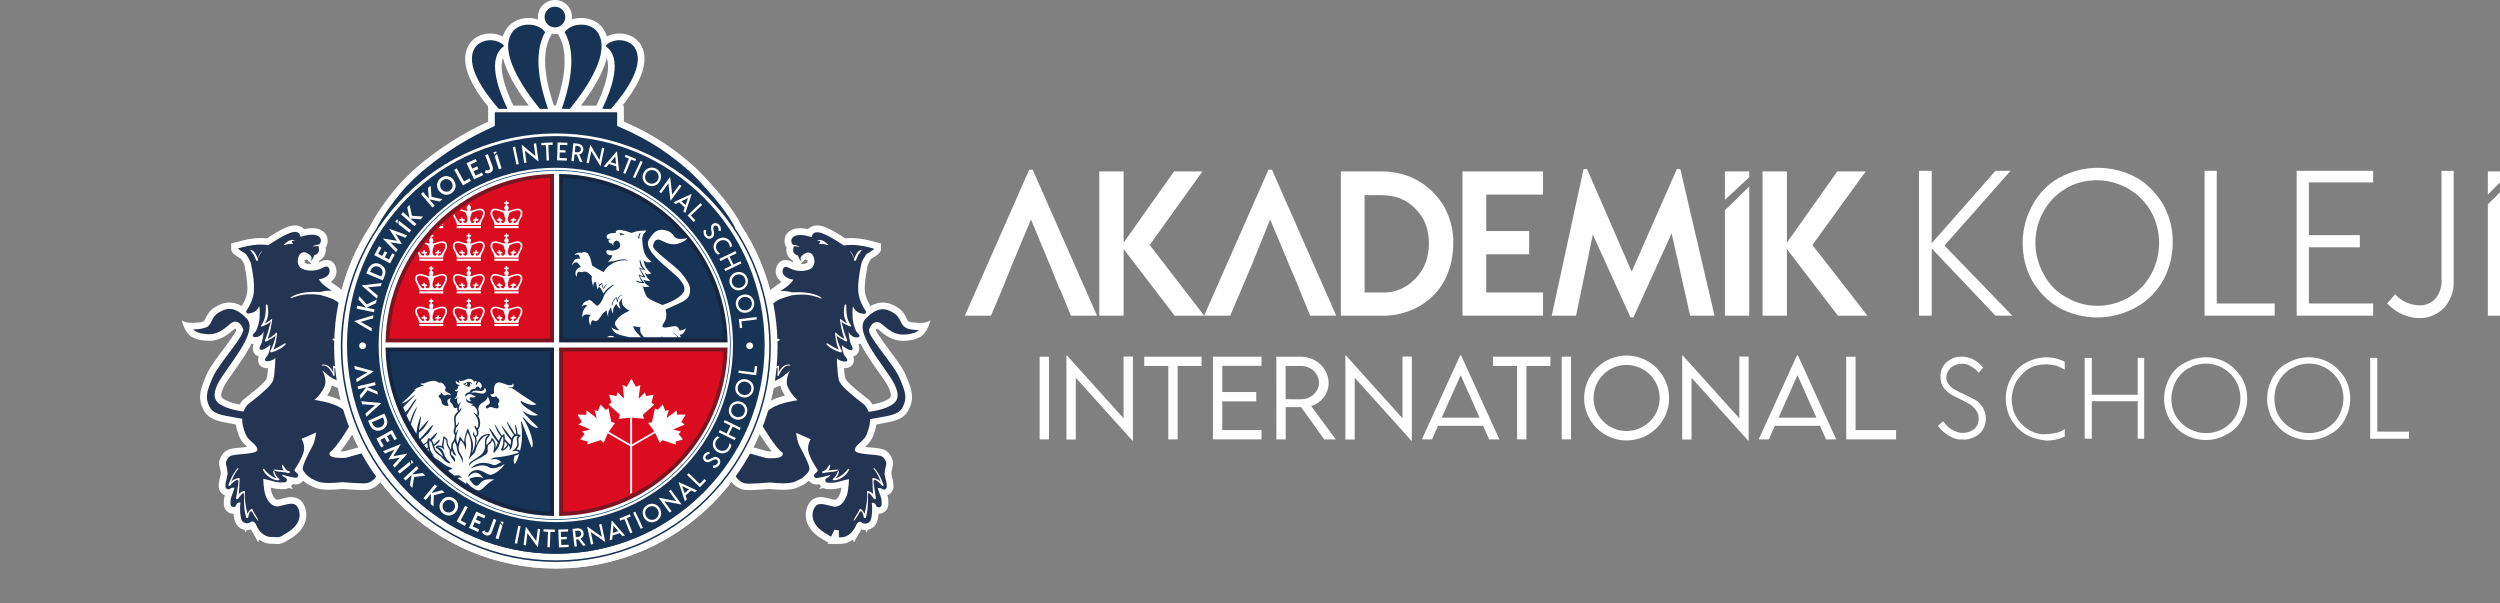 <?xml version="1.0" encoding="UTF-8"?>
<svg id="katman_2" data-name="katman 2" xmlns="http://www.w3.org/2000/svg" xmlns:xlink="http://www.w3.org/1999/xlink" viewBox="0 0 886.29 213.84">
  <rect x="0" y="0" width="886.29" height="213.84" fill="#808080" stroke="none"/>
  <defs>
    <clipPath id="clippath-2">
      <path d="M385.36,80.1c0,20.17,30.1,99.27-20.49,123.19-54.85,25.93-189.94-4.09-168.08-4.09,42.03,0,76.22-34.19,76.22-76.23,0-42.03-34.19-76.22-76.22-76.22-42.04,0,188.56-8.67,188.56,33.36Z" fill="none"/>
    </clipPath>
    <clipPath id="clippath-3">
      <path d="M8.89,80.1c0,20.17-30.1,99.27,20.49,123.19,54.85,25.93,189.94-4.09,168.08-4.09-42.03,0-76.22-34.19-76.22-76.23s34.19-76.22,76.22-76.22S8.89,38.07,8.89,80.1Z" fill="none"/>
    </clipPath>
    <clipPath id="clippath-4">
      <path d="M199.82,124.04v56.32c30.52,0,55.26-24.74,55.26-55.26,0-.36,0-.71-.01-1.07h-55.24Z" fill="none"/>
    </clipPath>
    <clipPath id="clippath-5">
      <path d="M195.33,119.94h-56.15c0-30.42,24.66-55.09,55.09-55.09.36,0,.71,0,1.06.01v55.07Z" fill="none"/>
    </clipPath>
    <clipPath id="clippath-6">
      <path d="M198.74,119.55v-57.71c31.27,0,56.62,25.35,56.62,56.62,0,.37,0,.73-.01,1.09h-56.61Z" fill="none"/>
    </clipPath>
    <clipPath id="clippath-7">
      <path d="M196.43,124.14h-57.25c0,31.02,25.15,56.17,56.17,56.17.36,0,.72,0,1.09-.01v-56.15Z" fill="none"/>
    </clipPath>
  </defs>
  <g id="katman_1" data-name="katman 1">
    <g>
      <g>
        <path d="M690.7,154.39c-1.38-.92-2.75-2.06-3.67-3.44l1.83-1.6c.92,1.15,1.83,2.29,3.21,2.98,1.15.69,2.52,1.15,3.67,1.15,1.6,0,2.98-.46,4.13-1.38,1.15-.92,1.6-2.29,1.6-3.67,0-1.15-.23-2.06-.92-2.98-.69-.92-1.38-1.6-2.06-2.06-.92-.46-2.06-1.15-3.44-1.83s-2.52-1.15-3.9-2.06c-.92-.69-1.6-1.38-2.29-2.29-.69-1.15-.92-2.29-.92-3.67s.23-2.52.92-3.67c.69-1.15,1.6-1.83,2.75-2.52s2.52-.92,3.9-.92c2.98,0,5.73,1.6,7.57,3.9l-1.6,1.83c-.69-.92-1.6-1.6-2.75-2.29-.92-.69-2.06-.92-3.21-.92-1.38,0-2.75.46-3.9,1.38-.92.92-1.6,2.06-1.6,3.44,0,.92.23,1.83.92,2.52.46.69,1.15,1.38,2.06,1.83,1.15.69,2.06,1.15,3.21,1.6,1.6.69,2.98,1.6,4.13,2.06,1.15.69,1.83,1.6,2.52,2.52.69,1.15,1.15,2.52,1.15,4.13,0,2.75-1.38,5.27-3.9,6.42-1.38.69-2.98,1.15-4.36.92-1.83.23-3.44-.46-5.04-1.38h0Z" fill="#fff"/>
        <path d="M718,153.93c-2.06-1.38-3.9-3.21-5.04-5.27-2.52-4.58-2.52-10.09,0-14.67,1.15-2.29,2.98-4.13,5.04-5.27,4.36-2.52,9.63-2.75,13.98-.46v2.75c-.92-.46-1.83-.92-2.98-1.38-1.15-.23-2.29-.46-3.67-.46-2.29,0-4.36.46-6.19,1.6-1.83,1.15-3.21,2.75-4.36,4.58-.92,1.83-1.6,3.9-1.6,6.19,0,2.06.46,4.36,1.6,6.19.92,1.83,2.52,3.44,4.36,4.58,1.83,1.15,4.13,1.83,6.19,1.6,1.15,0,2.29-.23,3.67-.46,1.15-.23,2.06-.69,2.98-1.38v2.75c-2.06.92-4.36,1.38-6.42,1.38-2.52-.23-5.27-.92-7.57-2.29h0Z" fill="#fff"/>
        <polygon points="760.14 126.88 760.14 155.54 757.85 155.54 757.85 142.24 741.57 142.24 741.57 155.54 739.05 155.54 739.05 126.88 741.57 126.88 741.57 139.95 757.85 139.95 757.85 126.88 760.14 126.88" fill="#fff"/>
        <path d="M788.36,151.87c1.83-1.15,3.44-2.75,4.36-4.58,2.06-3.9,2.06-8.48,0-12.15-3.44-5.96-11-8.02-16.74-4.58h-.23c-1.83,1.15-3.44,2.75-4.36,4.58-.92,1.83-1.6,3.9-1.6,6.19,0,2.06.46,4.36,1.6,6.19,3.44,5.73,11,7.79,16.96,4.36h0ZM774.38,153.93c-2.29-1.38-3.9-3.21-5.27-5.27-2.52-4.58-2.52-10.09,0-14.67,1.15-2.29,2.98-4.13,5.27-5.27,4.81-2.75,10.55-2.75,15.13,0,2.29,1.38,3.9,3.21,5.27,5.27,2.52,4.58,2.52,10.09,0,14.67-1.15,2.29-2.98,4.13-5.27,5.27-4.58,2.75-10.32,2.75-15.13,0Z" fill="#fff"/>
        <path d="M824.89,151.87c1.83-1.15,3.44-2.75,4.36-4.58,2.06-3.9,2.06-8.48,0-12.15-3.44-5.96-11-8.02-16.74-4.58h-.23c-1.83,1.15-3.44,2.75-4.36,4.58-1.15,1.83-1.6,3.9-1.6,6.19,0,2.06.46,4.36,1.6,6.19,3.44,5.73,10.77,7.79,16.96,4.36-.23,0,0,0,0,0h0ZM810.9,153.93c-2.29-1.38-3.9-3.21-5.27-5.27-2.52-4.58-2.52-10.09,0-14.67,1.15-2.29,2.98-4.13,5.27-5.27,4.81-2.75,10.55-2.75,15.13,0,2.29,1.38,3.9,3.21,5.27,5.27,2.52,4.58,2.52,10.09,0,14.67-1.15,2.29-2.98,4.13-5.27,5.27-4.58,2.75-10.32,2.75-15.13,0Z" fill="#fff"/>
        <polygon points="854.02 153.02 854.02 155.54 840.27 155.54 840.27 126.88 842.79 126.88 842.79 153.02 854.02 153.02" fill="#fff"/>
      </g>
      <polygon points="416.42 111.9 398.34 88.29 398.34 111.9 389.72 111.9 389.72 60.77 398.34 60.77 398.34 86.03 416.21 60.77 426.27 60.77 407.59 86.85 426.89 111.9 416.42 111.9" fill="#fff"/>
      <path d="M498.56,101.43c2.46-1.64,4.52-3.7,5.96-6.37,1.44-2.67,2.05-5.75,2.05-8.83s-.62-5.96-2.05-8.63c-1.44-2.46-3.49-4.72-5.96-6.16-2.67-1.64-5.96-2.26-9.04-2.26h-5.75v34.5h5.75c3.29.21,6.37-.62,9.04-2.26h0ZM503.08,64.26c3.7,2.26,6.78,5.34,9.04,9.24,2.05,3.9,3.29,8.42,3.08,12.94,0,4.52-1.03,9.04-3.08,12.94-2.05,3.9-5.13,6.98-9.04,9.24-4.11,2.26-8.83,3.49-13.55,3.29h-14.17v-51.14h14.17c4.72,0,9.45,1.03,13.55,3.49Z" fill="#fff"/>
      <polygon points="526.9 68.98 526.9 81.92 542.1 81.92 542.1 90.14 526.9 90.14 526.9 103.69 547.03 103.69 547.03 111.9 518.48 111.9 518.48 60.77 547.03 60.77 547.03 68.98 526.9 68.98" fill="#fff"/>
      <polygon points="599.19 111.9 592.62 82.74 579.07 112.52 578.04 112.52 564.69 83.15 558.74 111.9 550.11 111.9 561.4 59.95 562.64 59.95 578.45 96.3 594.47 59.95 595.7 59.95 607.82 111.9 599.19 111.9" fill="#fff"/>
      <polygon points="651.56 111.9 633.49 88.29 633.49 111.9 624.86 111.9 624.86 60.77 633.49 60.77 633.49 86.03 651.36 60.77 661.42 60.77 642.52 86.85 662.03 111.9 651.56 111.9" fill="#fff"/>
      <polygon points="366.1 60.15 364.87 60.15 342.07 111.9 351.32 111.9 355.42 102.25 355.42 102.25 358.71 94.04 365.49 77.81 372.26 94.04 375.55 102.25 375.96 102.87 379.66 111.9 388.9 111.9 366.1 60.15" fill="#fff"/>
      <polygon points="450.92 60.15 449.69 60.15 426.89 111.9 436.13 111.9 440.24 102.25 443.73 94.04 450.3 77.81 457.08 94.04 457.08 94.04 460.57 102.25 460.78 102.87 464.47 111.9 473.71 111.9 450.92 60.15" fill="#fff"/>
      <g>
        <polygon points="620.14 62.82 620.14 60.77 611.51 60.77 611.51 70.83 620.14 62.82" fill="#fff"/>
        <polygon points="611.51 74.53 611.51 111.9 620.14 111.9 620.14 66.11 611.51 74.53" fill="#fff"/>
      </g>
      <polygon points="886.29 60.77 886.29 64.67 881.98 68.98 881.98 60.77 886.29 60.77" fill="#fff"/>
      <polygon points="886.29 68.16 886.29 111.9 881.98 111.9 881.98 72.47 886.29 68.16" fill="#fff"/>
      <polygon points="707.42 111.9 684.83 88.08 684.83 111.9 680.31 111.9 680.31 60.56 684.83 60.56 684.83 86.23 707.42 60.56 712.76 60.56 689.35 87.05 713.38 111.9 707.42 111.9" fill="#fff"/>
      <path d="M754.86,105.33c3.29-2.05,5.96-4.72,7.8-8.21,3.7-6.78,3.7-15.2,0-21.97-5.96-10.68-19.72-14.38-30.19-8.42,0,0-.21,0-.21.21-3.29,1.85-5.96,4.72-7.8,8.01-1.85,3.29-2.88,7.19-2.88,11.09s1.03,7.6,2.88,11.09c1.85,3.49,4.52,6.37,8.01,8.21,6.78,4.11,15.4,4.11,22.38,0h0ZM729.81,109.03c-3.9-2.26-7.19-5.75-9.45-9.65-2.26-4.11-3.29-8.63-3.29-13.35s1.23-9.24,3.49-13.35c2.26-4.11,5.34-7.39,9.45-9.65,8.63-4.72,18.89-4.72,27.52,0,3.9,2.26,7.19,5.75,9.45,9.65,2.26,4.11,3.29,8.63,3.29,13.14s-1.03,9.24-3.29,13.35-5.54,7.39-9.45,9.65c-8.83,4.93-19.1,4.93-27.72.21h0Z" fill="#fff"/>
      <polygon points="806.41 107.59 806.41 111.9 781.56 111.9 781.56 60.56 785.87 60.56 785.87 107.59 806.41 107.59" fill="#fff"/>
      <polygon points="818.52 64.67 818.52 83.36 836.6 83.36 836.6 87.67 818.52 87.67 818.52 107.59 841.32 107.59 841.32 111.9 814.21 111.9 814.21 60.56 841.32 60.56 841.32 64.67 818.52 64.67" fill="#fff"/>
      <path d="M851.38,111.29c-1.85-.82-3.7-2.26-5.13-3.7l2.88-3.29c1.03,1.23,2.46,2.26,3.9,2.88,1.44.62,2.88,1.03,4.31,1.03,2.26.21,4.52-.62,6.16-2.46,1.44-1.85,2.26-4.31,2.05-6.78v-38.4h4.31v39.02c.21,3.49-1.03,6.78-3.29,9.45-2.46,2.46-5.75,3.9-9.24,3.7-2.05,0-4.11-.62-5.96-1.44h0Z" fill="#fff"/>
      <g>
        <path d="M368.58,126.46h3.31v29.31h-3.31v-29.31Z" fill="#fff"/>
        <path d="M401.63,126.39v29.84h-.16l-20.09-22.31v21.89h-3.31v-29.8h.18l20.07,22.29v-21.91h3.31Z" fill="#fff"/>
        <path d="M425.98,129.73h-8.49v26.04h-3.31v-26.04h-8.53v-3.27h20.33v3.27Z" fill="#fff"/>
        <path d="M433.31,129.71v9.27h12.06v3.31h-12.06v10.18h13.91v3.29h-17.22v-29.31h17.22v3.25h-13.91Z" fill="#fff"/>
        <path d="M469.46,155.77l-8.18-11.44h-5.47v11.44h-3.31l-.02-29.31h8.66c5.44,0,9.87,4.18,9.87,9.35,0,3.8-2.6,7.07-6.16,8.15l8.71,11.82h-4.09ZM461.24,141.55c3.49,0,6.36-2.65,6.36-5.82,0-3.38-2.91-6-6.36-6h-5.46v11.8l5.46.02Z" fill="#fff"/>
        <path d="M500.52,126.39v29.84h-.16l-20.09-22.31v21.89h-3.31v-29.8h.18l20.07,22.29v-21.91h3.31Z" fill="#fff"/>
        <path d="M525.81,150.95h-16l-2.15,4.82h-3.58l13.55-29.77h.36l13.56,29.77h-3.6l-2.15-4.82ZM524.54,148.08l-6.71-15.07-6.73,15.07h13.44Z" fill="#fff"/>
        <path d="M549.63,129.73h-8.49v26.04h-3.31v-26.04h-8.53v-3.27h20.33v3.27Z" fill="#fff"/>
        <path d="M553.65,126.46h3.31v29.31h-3.31v-29.31Z" fill="#fff"/>
        <path d="M561.6,141.13c0-8.31,6.78-15.09,15.06-15.09s15.07,6.78,15.07,15.09-6.78,15.02-15.09,15.02-15.04-6.76-15.04-15.02ZM588.38,141.12c0-6.46-5.27-11.75-11.75-11.75s-11.69,5.29-11.69,11.75,5.25,11.69,11.69,11.69,11.75-5.26,11.75-11.69Z" fill="#fff"/>
        <path d="M619.93,126.39v29.84h-.16l-20.09-22.31v21.89h-3.31v-29.8h.18l20.07,22.29v-21.91h3.31Z" fill="#fff"/>
        <path d="M645.22,150.95h-16l-2.15,4.82h-3.58l13.55-29.77h.36l13.56,29.77h-3.6l-2.15-4.82ZM643.95,148.08l-6.71-15.07-6.73,15.07h13.44Z" fill="#fff"/>
        <path d="M672.19,152.48v3.29h-17.67v-29.31h3.31v26.02h14.36Z" fill="#fff"/>
      </g>
    </g>
    <g>
      <path d="M70.66,114.36s-4.91.6-6.23-.88c0,0,.81,4.22,3.52,5.89l2.71-5.01Z" fill="#fff"/>
      <path d="M323.61,114.37s4.91.6,6.23-.88c0,0-.81,4.22-3.52,5.89l-2.71-5.01Z" fill="#fff"/>
      <path d="M197.05,201.5c-43.3,0-78.52-35.23-78.52-78.53s35.22-78.52,78.52-78.52,78.53,35.22,78.53,78.52-35.23,78.53-78.53,78.53Z" fill="#fff"/>
      <path d="M271.55,122.97c0,41.08-33.42,74.5-74.5,74.5s-74.5-33.42-74.5-74.5,33.42-74.5,74.5-74.5,74.5,33.42,74.5,74.5Z" fill="#173356"/>
      <path d="M138.78,73.88l-.12.28.26-.44s-.09.1-.14.16Z" fill="#173356"/>
      <g clip-path="url(#clippath-2)">
        <g>
          <path d="M295.94,192.89c-1.51,0-2.67-.65-3.6-1.28l-.19-.13c-3.44-1.86-5.54-4.18-6.25-6.89-.8-3.03.47-5.4.81-5.97.45-.8,1.1-1.43,1.89-1.84.69-.36,1.48-.54,2.36-.54,1.16,0,2.31.3,3.54.61.43.11.87.22,1.31.32.05.01.11.02.16.02.6,0,1.42-.98,1.9-2.29.2-.54.35-1.28.45-2.06-.31.08-.62.17-.95.26-.8.22-1.74.33-2.89.33-.41,0-.86-.01-1.32-.04-.48-.03-.93-.16-1.32-.38l-1.47.36.71-.94c-.23-.23-.42-.5-.57-.79-.2.03-.4.06-.6.09-.01,0-.05,0-.05,0-.06,0-.11.01-.17.02-.1,0-.21.02-.31.02-1.05,0-2.01-.51-2.6-1.33-.48.43-.93.78-1.26.99l-.58.37h-.04c-.1.05-.2.1-.3.15l-.05.02c-.19.07-.38.18-.63.31-1.37.72-2.88,1.36-6.32,1.36-1.34,0-2.88-.09-4.71-.29-1.26.12-5.26.4-7.48.4-.88,0-1.41-.04-1.82-.14-2.04-.5-3.75-1.77-4.83-3.57-1.07-1.79-1.38-3.9-.86-5.92l.53-2.07c.63-2.46,2.84-4.17,5.37-4.17.38,0,.76.04,1.13.12l.08.02,7.06,1.97c.38.02.76.03,1.13.03.14,0,.27,0,.41,0-1.8-2.16-3.69-5.09-4.75-6.8l-.22-.06-.46-1.11c-.17-.41-.31-.81-.42-1.2-1.21-4,1.28-6.09,4.17-8.04,1.83-1.24,4.25-2.04,6.35-2.56-.36-.55-.72-1.17-1.05-1.85-.29-.59-.47-1.18-.58-1.77-2.08,1-5.39,2.17-10.74,3.31-.26.09-.63.24-1.05.49-.58.35-.83.59-1.33,1.05-.54.5-1.27,1.19-2.68,2.24-1.22.92-2.39,1.37-3.59,1.37-.94,0-1.71-.29-2.31-.62-.2.35-.44.8-.7,1.36-.06.13-.16.34-.37.59l-2.78-1.43-1.37.14c-.1-.87-.28-3.08.14-5.08.07-.37.18-.75.31-1.11.06-.17.12-.33.19-.49-.26.09-.46.35-.46.36l-.07.1-.08.1-4.09-2.12s0,.03-.02.08v-.05c.15-.67.68-2.81,2.03-4.86h-2.22l2.21-3.6c.03-.06.36-.58.86-1.19l.03-.04c.8-.94,1.61-1.62,2.46-2.09.9-.5,1.85-.76,2.82-.76.08,0,.16,0,.24,0,.46-.23,1.01-.37,1.63-.37.31,0,.63.03.95.1h.03c.07.02.14.04.21.06h.04s.07.03.07.03l.06.02c1.69.48,2.78,2.28,4.03,4.35.14.23.3.5.46.76.56-.39,1.32-1.05,2.05-1.93,1.28-1.54,2.03-2.59,2.19-2.84l.19-.3.27-.23c.1-.08.2-.17.3-.27-.44-.41-.83-.9-1.22-1.37-.17-.21-.42-.52-.63-.75l-.51.34-.04-.74c-.72-.32-1.69-1.1-1.78-3.02-.04-.71.04-1.5.11-2.26.04-.37.09-.93.1-1.3-.37-.49-1-1.43-2.06-3.29l-.39-.68h0c-.05-.09-.1-.18-.15-.27l-.05-.08-.25-.41c-.83-1.33-1.22-1.79-1.33-1.9-.45-.3-.61-.35-.99-.35-.11,0-.23,0-.36.02-.15.01-.3.02-.45.02-.97,0-1.69-.31-2.2-.6-.18.37-.38.83-.5,1.24l-1.68,5.41-2.67-4.99c-.15-.29-.9-1.84-.45-4.04.15-.73.41-1.43.77-2.09.84-1.57,2.21-2.44,3.49-2.94-.02-.04-.04-.07-.06-.1-.36.14-.89.42-1.48.84l-.03.02-3.34-3.24v-.02c.87-1.34,2.19-3.07,3.76-3.99l-.23-.91c-.3-1.18.25-2.2,1.63-3.04l.05-.03c.84-.48,1.79-.76,2.84-.82.13,0,.29-.01.44-.01,1.22,0,2.28.33,3.02.64.23-.03.49-.05.77-.05.42,0,.84.04,1.25.13,1.29.27,2.44.93,3.43,1.96,2.13,2.25,2.05,7.55,1.8,10.58.08.09.26.29.26.29.61.68,1.24,1.37,1.75,1.89.27.26.64.62,1.09,1.04l4.91-3.66c.1-.08.2-.14.41-.27.16-.1.38-.24.63-.41.3-.2.57-.39.82-.57-1.8-1.35-2.48-3.34-1.76-5.35v-.04c.83-2.16,2.51-2.4,3.19-2.4.96,0,1.86.39,2.91.91-.15-.23-.29-.49-.4-.76-.77-.42-1.39-1.05-1.77-1.84l-.02-.03c-.45-.96-.46-1.97-.35-2.73l-.38-.66-.06-.15c-.11-.27-.45-1.25-.2-2.44.18-.87.81-2.44,3-3.22.69-.24,1.49-.37,2.37-.37,1,0,2.02.16,2.88.34.77-.83,1.9-1.32,3.22-1.32.37,0,.77.04,1.18.11,2.43.43,6.31,2.81,8.81,4.48.23-.03.47-.05.71-.06.46-.03.94-.05,1.41-.05.91,0,1.83.06,2.73.17,2.8.33,5.45,1.12,6.07,1.31l1.73.43v1.85c0,1.21-.67,1.7-1.77,2.51l-.05.04c-.64.44-1.19.79-1.66,1.04-.28.32-.8,1.24-1.17,2.09-.03.15-.08.38-.15.68-.79,3.78-1.11,7.17-.86,9.08.24,1.88,1.15,3.66,1.95,4.92,1.44-.85,2.89-1.27,4.36-1.27,2.15,0,3.87.9,5.27,1.77,1.86,1.16,2.62,2.71,3.17,3.84.33.69.51,1.02.68,1.08,1.28.5,2.77.54,3.19.54.12,0,.2,0,.24,0-.07,0-.26.02-.5.09l.99,2.54,1.52,1.2c-.43.55-1.07,1.05-1.87,1.44-1.36.67-3.16,1.04-5.35,1.09-.08,0-.15,0-.22,0-3.93,0-6.66-2.3-8.29-3.68-.29-.25-.68-.57-.9-.72-.09.1-.24.28-.4.63.52,1.33,3.02,4.67,4.71,6.94,2.24,2.99,4.55,6.09,5.6,8.36,2.58,5.65,3.36,8.64,1.48,12.61-1.76,3.72-5.34,4.37-9.12,5.05-.42.08-.85.15-1.29.24-.4.08-.8.15-1.19.22-.04.26-.09.53-.15.81-.27,1.32-.7,2.64-1.19,3.72-.71,1.56-1.83,2.63-2.71,3.42.75.09,1.58.17,2.2.22,2.35.21,3.84.37,4.88.91,1.24.66,2.16,1.84,2.68,3.42.25.75.27,1.56.06,2.34-.36,1.35-.46,2.13-.48,2.46l.02.04.06.35c.12.69.27,1.37.44,1.96v.03c.16.57.24,1.29.25,2.19.02.91-.33,1.78-.97,2.44-.34.35-.76.62-1.21.79.01.04.03.08.04.12.28.86.38,1.91.3,3.22-.11,1.83-1.58,3.21-3.41,3.21,0,0-.02,0-.03,0-.06.65-.15,1.29-.28,1.92-.02.1-.04.18-.06.26l-.03.13c-.4,1.77-1.79,3.07-3.52,3.38l-.25,1.03-.49-.95s-.05,0-.08,0c-.48,0-.95-.07-1.39-.22-.25.51-.56,1.05-.94,1.57l-1.7,3.06-.24-1.05c-1.19.9-2.7,1.52-4.54,1.52-.11,0-.22,0-.33,0h-.2s-.06-.02-.06-.02c0,0,0,0,0,0-.14,0-.32.03-.53.06-.3.05-.58.07-.86.07ZM305.52,139.74c.41.33.82.65,1.2.95.46.36.88.69,1.26,1l.18.14.15.17c.37.44.7.9.99,1.39,1.52-.28,2.79-.61,3.72-.98,1.13-.45,2.47-1.06,2.74-1.76.12-.3.26-1.26-.88-3.56-.68-1.37-2.13-3.43-3.68-5.6-2.15-3.04-4.54-6.42-6.1-9.66l-.22.03-.43.19-.16-.04c.58,1.43.29,2.46-.09,3.09-.38.64-1,1.09-1.72,1.29.46,1.11.22,1.99-.02,2.48-.5,1.03-1.56,1.65-2.85,1.65-.13,0-.27,0-.41-.02.17,2.2.37,3.24.49,3.68,0,0,.21.6,1.73,2.07,1,.97,2.24,2,3.32,2.88h.16l.6.61ZM271.71,106.26c.06-.05.35-.26.43-.32l-.71.06c.09.08.18.17.28.26ZM283.94,93.66c1.12,0,1.94-.25,2.23-.47.14-.14.17-.69.07-1.1l-.14.06c-.07.04-.16.11-.19.14,0,0,.04-.04.07-.13l-.55-.25-1.57,1.75s.05,0,.08,0Z" fill="#fff"/>
          <path d="M321.21,116.17c-2.13-.83-1.69-3.53-4.25-5.13-2.56-1.6-5.61-2.81-10.14,2.02-4.53,4.83,7.45,17.45,10.19,22.98,2.75,5.53.41,7.17-3.11,8.58-1.74.69-4.07,1.13-5.97,1.4-.36-1.01-.88-1.83-1.43-2.48-.73-.58-1.62-1.28-2.57-2.03,0,0,0,0,0,0-1.41-1.12-2.92-2.36-4.14-3.55-1.22-1.18-2.14-2.3-2.37-3.17-.31-1.2-.5-3.16-.61-4.81-.11-1.66-.14-3.02-.13-3.03,0,0,.6.85,2.03,1.1.15.03.31.05.46.09,1.23.22,1.58-.39.8-1.36-.39-.48-.74-1-.92-1.47-.26-.69-.43-1.43-.52-1.99-.09-.51-.12-.88-.11-.95.09.08.84.75,2.07,1.41.04.03.09.05.14.07,1.47.74,2.09.12,1.3-1.33-.21-.4-.4-.83-.51-1.26-.21-.79-.37-1.7-.47-2.43-.1-.68-.15-1.2-.16-1.28.07.15.73,1.57,2.01,1.94.56.17,1.05.16,1.45.1,0,0,.01,0,.01,0,.75-.34.37-.86.31-.93,0-.01,0-.02,0-.02l-.98-1.13s-1.19-2.26-1.33-4.91c-.07-1.32-.04-2.32,0-2.99.05-.67.11-1.02.11-1.02,0,.02.65,1.7,2.2,2.29.35.12.7.22,1.03.28.22.04.44.08.64.11.58.07.98-.55.66-1.03-.88-1.32-2.23-3.67-2.56-6.3-.4-3.11.47-7.85.89-9.85.12-.59.21-.94.21-.94,0,0,1.2-2.87,2.2-3.37.49-.25,1.08-.64,1.55-.96.46-.34.81-.6.81-.61-.02,0-2.77-.89-5.73-1.24-1.49-.19-2.77-.17-3.68-.11-.9.06-1.44.17-1.45.17,0,0-5.93-4.14-8.66-4.62-2.02-.37-2.53.74-2.65,1.33-.04.2-.04.34-.04.35-.02,0-3.64-1.29-5.75-.55-1,.36-1.36.95-1.47,1.46-.12.59.08,1.08.08,1.08l.39.67c.79.06,1.58.3,2.29.6.07.04.05.16-.04.14-.62-.11-1-.1-1.65-.16l-.23.08s-.46,1.18-.03,2.09c.37.75,1.11.96,1.36,1.02.05,0,.08.01.08.01,0,0,.16.16.38.88.2.67,1,1.31,1.11,1.39-.07-.09-.72-.9-.42-1.6.34-.73,1.24-1.16,1.24-1.16,0,0,1.14-1.03,2.43-.17,1.29.85,1.77,3.93.14,5.2-1.63,1.28-5.27,1.22-7.09.3-1.83-.92-2.57-1.16-3.04.09-.45,1.26.19,2.27,1.43,2.97.6.32,1.12.49,1.53.58.44.09.72.08.72.08,0,0-.43.96-1.72,2.04-.65.55-1.36,1.05-1.92,1.43-.49.33-.86.56-.94.62.19-.02,1.81-.14,3.36.27.21.05.41.11.61.16,3.39-.08,6.82-.06,9.83,1.45.28.15,1.94,1.25-.2.46-.92-.33-1.79-.58-2.62-.76-2.63-.54-4.86-.36-7.01-.05-1.41.39-3.12.91-4.12,1.33-.93.41-2.14,1.25-3.11,1.99-.98.73-1.72,1.38-1.72,1.38,0,0-2.86-2.6-4.11-3.84-.62-.62-1.31-1.38-1.86-1.99-.55-.61-.94-1.06-.94-1.07,0-.02.86-7.72-1.06-9.74-.75-.79-1.52-1.14-2.2-1.28-1.05-.22-1.84.09-1.84.09,0,0-1.38-.87-3.01-.76-.82.05-1.42.29-1.8.51-.38.23-.56.44-.56.44,0,0,2.49-.2,2.91.79.21.49.37,1.22.47,1.84.1.6.14,1.09.14,1.09,0,0-2.53-1.11-4.18-.3-1.59.78-3.09,3.22-3.21,3.39.19-.13,3.04-2.23,4.24-1.04.62.62,1.05,1.6,1.33,2.44.29.83.41,1.5.42,1.52,0,0-3.27.07-4.47,2.33-.28.52-.44,1.01-.53,1.45-.31,1.47.22,2.45.22,2.45,0,0,.94-3.07,2.2-3.23,1.26-.15,1.57,1.05,2.99.91,1.42-.14,2.13.2,2.99.78.48.31,1.31,1.55,1.95,2.58l.22.37s.02.04.06.09c.36.6.6,1.03.6,1.03v.02c.65,1.15,1.66,2.84,2.14,3.34.74.79-.66,5.29.47,5.55,1.14.27,2.34,2.59,3.35,3.23,1,.64,7.15-2.77,7.39-2.23.36-.16.57.37.23.55-2.52,1.38-5.11,2.1-7.25,4.14-.35.33-.73.7-1.13,1.04-.16.25-.92,1.35-2.36,3.07-1.65,1.97-3.75,3.43-4.66,3.16-.9-.27-2.94-5.17-4.36-5.58-.09-.02-.16-.04-.24-.06-1.2-.25-1.44.48-1.44.48,0,0-1.11-.52-2.6.31-.75.41-1.36,1.03-1.8,1.55-.42.51-.68.94-.68.94,0,0,1.57-.74,2.54-.54h.02c.97.21,1.59.82,1.59.82,0,0-2.1.67-3.75,2.8-1.51,1.93-2.03,4.24-2.11,4.64,0,.04-.01.06-.01.06.01-.02,1.25-1.93,3.49-1.28,1.12.33,1.92.62,2.43.84.52.21.76.33.76.33,0,0-1.51.29-2.22,2.37-.09.25-.17.53-.22.8-.41,1.98-.1,4.34-.1,4.35.01-.02,1.71-3.82,2.67-3.39.95.43,2.04,2.34,4.68.34,2.66-1.99,2.63-2.47,4.22-3.44.58-.34,1.15-.59,1.65-.74,12.16-2.57,12.95-5.12,13.26-5.17.72-.6,1.33-1.06,1.44-1.15-.13.22-1.97,3.34-.65,6.04.68,1.4,1.52,2.51,2.21,3.27.68.75,1.19,1.17,1.2,1.17-.04,0-6.22.73-9.51,2.95-3.3,2.23-3.83,3.4-3.22,5.41.1.34.21.67.34.98h0s4.72,7.82,6.93,9.22c0,0,1.09,1.76-2.88,1.97-.98.05-1.9.04-2.75-.02l-7.23-2.02c-1.67-.35-3.31.68-3.73,2.32l-.53,2.07c-.75,2.92,1.04,5.89,3.97,6.61,1.07.27,8.08-.26,8.74-.34,8.46.93,9.02-.51,10.8-1.2.1-.04.51-.33.55-.33,1.02-.65,2.44-2.15,2.63-3.01.33-1.43-2.4-6.34-3.41-8.25-.5-.95-.81-2.13-1.01-3.08-.19-.97-.25-1.69-.26-1.72l5.15,2.25s-1.51,2.24-.68,4.88c.42,1.33,1.23,2.86,1.91,4.06.69,1.2,1.29,2.06,1.29,2.08,0,0-.06.46-.82,1.06-.05.04-.1.07-.14.1-.76.5-.32,1.69.58,1.6.02,0,.04,0,.06,0,1.89-.23,4.78-1.12,4.78-1.12,0,0-.41.8-1.22,1.08,0,0-.01,0-.02.02-.86.31-.68,1.59.23,1.65,1.19.08,2.47.06,3.42-.21,1.16-.32,2.19-.58,2.94-.77.74-.17,1.19-.27,1.21-.27,0,0,.01,3.72-.8,5.94-.83,2.23-2.54,4.26-4.8,3.76-2.26-.51-4.26-1.3-5.59-.61-.44.23-.74.58-.94.94,0,0-3.58,5.43,4.94,9.79l-.02.04c.83.56,1.64,1,2.74.83.3-.05.57-.07.79-.09.07,0,.14,0,.21,0,.1.01.19,0,.27.03,4.39.18,5.92-4.76,5.92-4.76,0,0,.01.03.03.11.27-.49.74-1.02,1.44-.8.13.04.26.1.39.19,1.24.86,2.95.26,3.28-1.2l.02-.1c.02-.09.04-.17.06-.26.59-2.83.17-5.36.16-5.37,0,0,1.06-.33,1.53.89,0,0,0,.02,0,.04.4,1.02,1.91.76,1.98-.33.05-.85.01-1.72-.19-2.36-.31-.97-.6-1.83-.84-2.45-.22-.63-.36-1.02-.37-1.02,0,0,.81-.28,1.52.27h.02c.69.56,1.71.05,1.69-.83,0-.63-.06-1.22-.17-1.62-.25-.91-.41-1.74-.49-2.19-.36-.71.18-2.92.44-3.88.09-.31.09-.66-.02-.97-.26-.79-.72-1.64-1.53-2.07-1.75-.92-9.8-.43-9.56-2.33.23-1.92,2.96-2.74,4.13-5.3.38-.84.77-1.98,1.03-3.21.06-.3.12-.6.16-.9h0c.05-.51.07-.98.05-1.43.97-.17,1.99-.36,3.01-.55,4.24-.8,7.33-1.04,8.72-3.98,1.39-2.94,1.02-5.11-1.49-10.6-2.18-4.74-11.37-14.6-10.55-16.72.83-2.13,2.12-3.01,3.61-2.43,1.47.58,4.08,4.37,8.55,4.28,2.22-.05,3.57-.46,4.37-.85.8-.39,1.04-.77,1.05-.77-.02,0-2.33.13-4.45-.69ZM271.91,118.46c-1.22.5-1.97,1.69-2.73,2.68-.07.09-.18.11-.28.07-.03,0-.07-.02-.09-.03-.1-.04-.61-.21-.6-.29-.01-.58-.03-1.16-.14-1.74-.08-.52.12-1.03.06-1.55h-.01c-.64.33-1.16.33-1.75.81-.27.24-.69-.09-.54-.42.43-.96.33-1.79.48-2.83,0-.03.06-.03.06,0,.06.85-.06,1.71-.02,2.56.58-.39,1.25-.68,1.96-.75.15-.02.3.11.28.28-.1.77-.09,1.52,0,2.29.03.3.04,1.65.39,1.06.17-.29.4-.55.61-.8.63-.78,1.34-1.2,2.32-1.39.03-.01.04.04,0,.05ZM279.98,129.61c-2.13-.23-3.16,1.96-3.94,3.57-.11.23-.43.13-.42-.11,0-.72.04-1.43.08-2.14.08-1.25-.61-.35-1.28.11-1.29.91-2.2,2.18-2.86,3.61-.11.23-.44.09-.37-.16.7-2.28,2.6-3.9,4.73-4.84.14-.06.31.07.3.22-.09.69-.13,1.39-.15,2.09.79-1.54,2.12-3.04,3.94-2.68.2.03.18.34-.04.32ZM301.42,89.03c.36.37.62.76.87,1.21.19.34.37.96.65,1.36.38-1.24,1.36-3.08,2.56-3.08,0,0,.02.02.01.03-.25.56-.74,1.05-1.08,1.57-.44.68-.66,1.46-1,2.19-.15.32-.71.21-.63-.16.12-.53-.31-1.18-.55-1.63-.26-.5-.58-.98-.92-1.44-.03-.05.03-.09.07-.05ZM296.43,118c.84.98,1.8,1.59,2.92,2.09-.85-2.22-1.3-4.58-1.58-6.92,0-.1.12-.15.19-.07.13.18.71.57,1.27.93.56.35,1.09.67,1.13.7-.38-.6-.63-1.15-.86-1.83-.5-1.5-.37-3.2-.08-4.73.08-.38.6-.31.6.07-.05,2.38.1,5.19,1.7,7.13.16.19-.05.46-.28.37-.76-.29-2.96-1.15-3.21-1.9.62,2.27,1.13,4.6,2.09,6.76.14.33-.25.6-.54.42-.61-.42-3.05-1.51-3.22-2.24.26,1.94.92,3.9,1.87,5.62.18.33-.22.59-.51.51-1.8-.56-3.63-1.39-4.89-2.83-.19-.22.11-.45.32-.33,1.33.8,2.55,1.61,3.97,2.15h0c-.79-1.8-1.07-3.75-1.28-5.73-.02-.21.25-.33.4-.17ZM290.33,86.52c.19-.49.51-.58.52-.73,0-.14-.3-.48-1.22-.53.49-.23.99-.25,1.45-.15,1.48.31,2.68,1.85,2.7,1.89-.04-.02-2.01-.76-3.46-.48ZM292.77,167.52c-.31.14-.65.22-1.01.18-.42-.02-.38-.61,0-.69,1.21-.22,1.55-1.31,2.23-2.17.12-.15.32-.04.32.13,0,.62-.23,1.27-.62,1.79.32-.03.64-.06.95-.07.83-.06,1.87-.31,2.67-.13.01,0,.03.01.01.03-.45.5-1.32.53-1.95.63-.87.13-1.73.17-2.59.31ZM301.03,166.53c-.78,1.94-3.42,3.82-5.53,3.75-.28,0-.39-.42-.16-.58.93-.63,1.37-1.75,1.79-2.73.04-.11.24-.11.25.02.06,1.03-.55,1.74-1.12,2.5,1.81-.45,3.21-1.75,4.37-3.21.16-.21.53-.01.41.25ZM304.78,180.52c.03-.05.11-.12.17-.1h.05c.61.13,1.11,1.01,1.49,1.74.62-2.54,1.13-5.27.9-7.85-.01-.18.16-.33.33-.27.75.23,1.34.6,1.83,1.08h0c-.19-1.82-.19-3.63-.28-5.47,0-.1.06-.18.16-.17.2,0,.4.04.58.08.86.18,1.57.58,2.18,1.15-.6-1.62-1.3-3.16-2.48-4.52-.15-.17.13-.37.27-.21,1.57,1.7,2.43,3.73,3.24,5.88.11.31-.3.57-.51.3-.64-.81-3.27-3.43-3-1.02.2,1.8.5,3.6.81,5.39.07.45-.58.62-.76.22-.01-.03-1.9-2.79-2.02-1.66-.12,1.08-.01,2.24-.04,3.33-.04,1.69-.3,3.37-.72,4.99-.1.4-.73.28-.78-.09-.11-1.12-.82-3.18-1.69-1.34-.43.9-1.06,1.78-1.67,2.57-.09.12-.28,0-.22-.13.59-1.38,1.58-2.5,2.14-3.9Z" fill="#243453"/>
          <path d="M295.82,187.8l1.73.23c-.05,0-.1,0-.15,0v1.68s.07,3.06.07,3.06c-.06,0-4.05.04-4.05.04l2.4-4.99Z" fill="#fff"/>
          <path d="M297.21,190.39c.07,0,.14,0,.21,0-.07,0-.13,0-.2-.02v.02Z" fill="#243353"/>
        </g>
      </g>
      <g clip-path="url(#clippath-3)">
        <g>
          <path d="M98.31,192.89c-.28,0-.56-.02-.84-.07-.22-.04-.41-.05-.54-.06h-.06s-.2.02-.2.02c-.11,0-.22,0-.33,0-1.84,0-3.35-.62-4.54-1.52l-.24,1.05-1.7-3.06c-.38-.52-.69-1.06-.94-1.57-.45.14-.92.22-1.39.22-.03,0-.05,0-.08,0l-.49.95-.25-1.03c-1.73-.31-3.12-1.61-3.52-3.36l-.03-.14c-.02-.08-.04-.16-.06-.24-.13-.63-.23-1.28-.29-1.93,0,0-.02,0-.03,0-1.83,0-3.3-1.37-3.41-3.2-.07-1.32.03-2.37.3-3.23.01-.04.03-.08.04-.12-.45-.18-.86-.45-1.21-.79-.64-.66-.99-1.53-.97-2.45.01-.9.09-1.61.24-2.18v-.03c.17-.6.33-1.27.45-1.96l.06-.35.02-.04c-.01-.33-.11-1.12-.48-2.46-.21-.78-.19-1.59.06-2.34.52-1.58,1.44-2.76,2.67-3.41,1.05-.55,2.54-.71,4.9-.92.62-.06,1.45-.13,2.2-.22-.88-.79-2-1.86-2.71-3.43-.49-1.08-.92-2.4-1.19-3.72-.06-.28-.11-.55-.15-.82-.4-.07-.79-.15-1.19-.22-.45-.09-.88-.16-1.3-.24-3.79-.68-7.37-1.33-9.13-5.06-1.88-3.96-1.1-6.96,1.48-12.6,1.04-2.27,3.36-5.37,5.6-8.36,1.69-2.26,4.19-5.61,4.71-6.94-.17-.34-.31-.53-.4-.63-.22.15-.6.48-.9.72-1.63,1.37-4.36,3.68-8.29,3.68-.07,0-.15,0-.22,0-2.19-.05-4-.42-5.36-1.09-.79-.39-1.43-.88-1.86-1.43l1.51-1.18,1-2.56c-.23-.07-.42-.08-.49-.09.04,0,.12,0,.24,0,.42,0,1.91-.04,3.19-.54.17-.07.35-.4.68-1.08.55-1.13,1.31-2.68,3.18-3.85,1.4-.88,3.12-1.77,5.27-1.77,1.47,0,2.91.42,4.36,1.27.8-1.26,1.7-3.04,1.95-4.92.25-1.91-.08-5.3-.86-9.07-.06-.3-.11-.54-.15-.69-.37-.85-.89-1.77-1.17-2.08-.47-.25-1.03-.6-1.66-1.04l-.05-.04c-1.11-.81-1.77-1.3-1.77-2.52v-1.85l1.73-.43c.64-.2,3.28-.98,6.09-1.31.89-.11,1.81-.17,2.72-.17.47,0,.94.02,1.4.05.25.02.49.04.72.06,2.5-1.67,6.38-4.05,8.82-4.48.4-.07.79-.11,1.17-.11,1.32,0,2.45.49,3.22,1.32.86-.19,1.88-.34,2.88-.34.88,0,1.68.12,2.36.36,2.19.78,2.82,2.35,3,3.21.25,1.2-.09,2.18-.2,2.45l-.06.15-.38.66c.11.76.11,1.77-.35,2.73l-.02.03c-.38.78-1,1.42-1.77,1.84-.11.27-.24.53-.39.76,1.05-.52,1.95-.91,2.91-.91.69,0,2.37.23,3.18,2.4v.04c.73,2.01.06,4-1.74,5.35.25.18.52.37.82.57.25.17.47.31.63.41.2.13.31.2.41.27l4.91,3.65c.45-.43.82-.78,1.08-1.04.51-.52,1.15-1.2,1.75-1.89,0,0,.19-.21.26-.29-.25-3.03-.34-8.33,1.79-10.58.99-1.04,2.14-1.7,3.43-1.97.4-.08.82-.13,1.24-.13.28,0,.54.02.77.05.74-.32,1.8-.64,3.02-.64.15,0,.31,0,.46.02,1.02.06,1.98.34,2.82.82l.05.03c.61.37.97.74,1.1.88l3.52,3.94h-2.04c1.05.94,1.94,2.14,2.57,3.12l.02.03-3.35,3.23-.03-.02c-.58-.42-1.12-.69-1.48-.84-.02.03-.04.07-.06.1,1.28.49,2.66,1.38,3.49,2.95.35.65.61,1.35.76,2.08.46,2.2-.29,3.76-.44,4.05l-2.68,5.03-1.67-5.45c-.13-.4-.32-.87-.5-1.23-.51.29-1.23.6-2.2.6-.15,0-.3,0-.45-.02-.13-.01-.25-.02-.36-.02-.36,0-.53.04-1,.35-.11.12-.5.58-1.34,1.92l-.24.39-.05.08c-.08.14-.16.27-.23.39l-.31.57c-1.06,1.86-1.69,2.8-2.06,3.29,0,.36.06.92.1,1.3.07.76.15,1.55.11,2.26-.1,1.92-1.06,2.7-1.78,3.02l-.04.74-.51-.34c-.21.24-.46.54-.63.75-.38.47-.78.96-1.22,1.37.1.09.2.18.3.27l.27.23.19.3c.16.25.9,1.3,2.19,2.84.74.88,1.49,1.53,2.05,1.93.16-.26.33-.53.46-.76,1.26-2.08,2.34-3.87,4.03-4.35l.07-.02.07-.02h.03c.07-.03.14-.04.21-.06h.03c.33-.07.65-.11.95-.11.63,0,1.17.14,1.63.37.08,0,.16,0,.24,0,.97,0,1.92.26,2.84.76.84.46,1.65,1.14,2.45,2.08l.03.04c.51.62.83,1.14.86,1.19l2.21,3.6h-2.22c1.35,2.05,1.88,4.2,2.02,4.86v.05c0-.06,0-.08,0-.08l-4.09,2.12-.08-.09-.07-.11s-.2-.27-.46-.36c.07.16.13.32.19.49.13.35.24.74.31,1.12.41,1.99.23,4.2.14,5.05.02-.17.03-.46-.06-.8l-4.1,2.11c-.21-.24-.31-.46-.37-.59-.27-.57-.5-1.02-.7-1.36-.6.33-1.37.62-2.31.62-1.2,0-2.37-.45-3.6-1.38-1.4-1.05-2.14-1.74-2.67-2.24-.5-.47-.75-.7-1.35-1.06-.4-.24-.77-.39-1.03-.47-5.35-1.14-8.66-2.31-10.74-3.31-.11.59-.3,1.19-.59,1.78-.33.68-.69,1.29-1.05,1.84,2.09.51,4.52,1.32,6.35,2.56,2.88,1.95,5.37,4.03,4.17,8.04-.11.4-.25.79-.42,1.2l-.45,1.1-.23.06c-1.06,1.71-2.95,4.64-4.75,6.8.14,0,.27,0,.41,0,.37,0,.75-.01,1.13-.03l7.06-1.97.08-.02c.37-.08.75-.12,1.13-.12,2.53,0,4.74,1.71,5.37,4.17l.53,2.07c.52,2.02.21,4.13-.86,5.92-1.08,1.8-2.79,3.07-4.83,3.57-.41.1-.94.14-1.82.14-2.22,0-6.22-.28-7.48-.4-1.83.19-3.37.29-4.71.29-3.44,0-4.95-.64-6.32-1.36-.25-.13-.44-.23-.63-.31l-.05-.02c-.11-.04-.21-.09-.3-.15h-.04l-.58-.37c-.33-.21-.78-.55-1.26-.99-.59.82-1.55,1.33-2.6,1.33-.1,0-.21,0-.32-.02-.06,0-.11-.01-.17-.02,0,0-.04,0-.05,0-.19-.02-.39-.06-.6-.09-.15.29-.34.56-.57.79l.71.94-1.47-.36c-.4.21-.84.34-1.32.38-.46.03-.9.04-1.32.04-1.15,0-2.09-.11-2.89-.33-.33-.09-.64-.18-.95-.26.1.79.25,1.52.45,2.07.48,1.3,1.3,2.28,1.9,2.28.05,0,.11,0,.18-.02.42-.1.87-.21,1.29-.32,1.23-.32,2.38-.61,3.54-.61.88,0,1.67.18,2.35.54.79.41,1.44,1.05,1.89,1.84.34.56,1.61,2.93.81,5.97-.71,2.71-2.82,5.03-6.25,6.89l-.19.13c-.93.63-2.08,1.28-3.6,1.28ZM89.14,121.83c-1.55,3.24-3.94,6.62-6.1,9.66-1.54,2.18-3,4.23-3.67,5.6-1.14,2.3-1,3.26-.88,3.56.27.7,1.61,1.31,2.74,1.77.93.37,2.2.7,3.72.98.29-.49.62-.95.99-1.39l.15-.17.18-.14c.38-.31.81-.64,1.26-1,.38-.3.78-.62,1.2-.95l.59-.61h.16c1.09-.88,2.33-1.91,3.33-2.88,1.52-1.47,1.73-2.06,1.74-2.09.11-.42.31-1.45.48-3.66-.14.01-.28.02-.41.02-1.29,0-2.35-.62-2.85-1.65-.24-.49-.48-1.38-.02-2.48-.72-.2-1.34-.65-1.72-1.29-.38-.63-.66-1.66-.09-3.09l-.15.04-.44-.2-.22-.03ZM122.54,106.26c.08-.08.16-.15.25-.23l-.62-.06c.06.05.13.1.19.14.07.05.13.1.19.15ZM108.02,92.09c-.1.41-.08.96.06,1.1.29.23,1.12.48,2.24.48.03,0,.05,0,.08,0l-1.57-1.75-.55.25c.04.08.07.12.07.13-.03-.04-.12-.1-.19-.14l-.14-.06Z" fill="#fff"/>
          <path d="M68.6,116.86s.25.38,1.05.77c.8.39,2.15.8,4.37.85,4.46.1,7.07-3.7,8.55-4.28,1.48-.58,2.78.31,3.61,2.43.82,2.12-8.37,11.98-10.55,16.72-2.51,5.5-2.88,7.67-1.49,10.6,1.39,2.94,4.48,3.17,8.72,3.98,1.02.19,2.05.38,3.01.55-.02.45,0,.92.05,1.42h0c.04.32.1.62.16.92.26,1.23.64,2.38,1.03,3.21,1.17,2.56,3.9,3.39,4.13,5.3.24,1.91-7.81,1.42-9.56,2.33-.81.43-1.27,1.28-1.53,2.07-.11.31-.11.66-.02.97.26.96.8,3.17.44,3.88-.08.45-.24,1.29-.49,2.19-.11.4-.16.99-.17,1.62-.02.88,1,1.39,1.69.85h.02c.71-.56,1.51-.28,1.52-.28,0,0-.15.39-.37,1.02-.23.62-.53,1.49-.84,2.45-.21.65-.24,1.51-.19,2.36.07,1.09,1.58,1.35,1.98.33,0-.02.01-.03,0-.04.47-1.22,1.52-.89,1.53-.89,0,0-.43,2.54.16,5.37.02.09.05.17.06.26l.02.1c.33,1.46,2.04,2.06,3.28,1.2.13-.09.26-.15.39-.19.7-.22,1.17.32,1.44.8.02-.07.03-.11.03-.11,0,0,1.53,4.94,5.92,4.76.08-.02.17-.01.27-.03.07,0,.14,0,.21,0,.22.01.49.04.79.09,1.1.17,1.92-.27,2.74-.83l-.02-.04c8.51-4.36,4.94-9.79,4.94-9.79-.2-.36-.5-.71-.94-.94-1.33-.69-3.33.1-5.59.61-2.26.5-3.98-1.53-4.8-3.76-.81-2.22-.8-5.93-.8-5.94.02,0,.47.1,1.21.27.75.19,1.78.45,2.94.77.95.27,2.23.28,3.42.21.91-.06,1.09-1.33.23-1.65-.01,0-.02,0-.02-.02-.81-.28-1.22-1.08-1.22-1.08,0,0,2.9.89,4.78,1.12.02,0,.04,0,.06,0,.89.1,1.33-1.1.58-1.6-.05-.03-.09-.06-.14-.1-.76-.59-.82-1.06-.82-1.06,0-.01.59-.88,1.29-2.08.69-1.2,1.5-2.72,1.91-4.06.83-2.64-.65-4.85-.68-4.88l5.15-2.25s-.06.76-.26,1.72c-.19.95-.51,2.14-1.01,3.08-1.01,1.91-3.74,6.82-3.41,8.25.2.86,1.61,2.36,2.63,3.01.04,0,.45.29.55.33,1.78.69,2.34,2.13,10.8,1.2.66.09,7.67.61,8.74.34,2.93-.72,4.72-3.69,3.97-6.61l-.53-2.07c-.42-1.65-2.06-2.67-3.73-2.32l-7.23,2.02c-.85.05-1.78.07-2.75.02-3.97-.21-2.88-1.96-2.88-1.97,2.21-1.4,6.93-9.22,6.93-9.22h0c.13-.31.24-.63.34-.98.61-2.01.08-3.18-3.22-5.41-3.29-2.22-9.47-2.95-9.51-2.95,0,0,.53-.42,1.2-1.17.69-.77,1.53-1.88,2.21-3.27,1.32-2.7-.52-5.81-.65-6.04.12.09.72.54,1.44,1.15.31.04,1.1,2.6,13.26,5.17.5.16,1.08.4,1.65.74,1.59.97,1.56,1.44,4.22,3.44,2.65,2,3.73.09,4.68-.34.96-.42,2.65,3.38,2.67,3.39,0,0,.31-2.37-.1-4.35-.05-.27-.13-.54-.22-.8-.71-2.09-2.22-2.37-2.22-2.37,0,0,.24-.12.76-.33.52-.22,1.31-.5,2.43-.84,2.23-.66,3.48,1.26,3.49,1.28,0,0,0-.02-.01-.06-.08-.4-.6-2.71-2.11-4.64-1.66-2.13-3.75-2.8-3.75-2.8,0,0,.62-.61,1.59-.81h.02c.97-.21,2.54.53,2.54.53,0,0-.26-.42-.68-.94-.44-.51-1.05-1.14-1.8-1.55-1.49-.83-2.6-.31-2.6-.31,0,0-.23-.73-1.44-.48-.08.02-.15.04-.24.06-1.43.41-3.46,5.31-4.36,5.58-.9.27-3.01-1.19-4.66-3.16-1.43-1.72-2.19-2.82-2.36-3.07-.4-.34-.78-.71-1.13-1.04-2.14-2.04-4.73-2.76-7.25-4.14-.34-.18-.13-.71.23-.55.24-.54,6.38,2.86,7.39,2.23,1.01-.64,2.21-2.96,3.35-3.23,1.13-.27-.27-4.77.47-5.55.48-.5,1.48-2.19,2.14-3.34v-.02s.24-.43.6-1.03c.04-.06.06-.09.06-.09l.22-.37c.64-1.03,1.47-2.27,1.95-2.58.85-.58,1.57-.92,2.99-.78s1.73-1.06,2.99-.91c1.26.16,2.2,3.23,2.2,3.23,0,0,.52-.98.22-2.45-.09-.44-.25-.93-.53-1.45-1.2-2.25-4.46-2.33-4.47-2.33,0-.01.13-.68.42-1.52.28-.83.72-1.82,1.33-2.44,1.2-1.2,4.06.9,4.24,1.04-.12-.18-1.62-2.62-3.21-3.39-1.64-.8-4.18.3-4.18.3,0,0,.05-.49.14-1.09.1-.62.27-1.34.47-1.84.42-.98,2.9-.78,2.91-.79,0,0-.18-.2-.56-.44-.39-.22-.98-.46-1.8-.51-1.63-.11-3,.75-3.01.76,0,0-.79-.31-1.84-.09-.67.14-1.45.49-2.2,1.28-1.91,2.02-1.06,9.72-1.06,9.74,0,.01-.4.46-.94,1.07-.54.62-1.24,1.37-1.86,1.99-1.25,1.24-4.1,3.83-4.11,3.84,0,0-.75-.65-1.72-1.38-.97-.74-2.18-1.58-3.11-1.99-.99-.42-2.71-.94-4.12-1.33-2.15-.31-4.38-.5-7.01.05-.83.17-1.7.42-2.62.76-2.14.79-.48-.31-.2-.46,3.01-1.51,6.44-1.53,9.83-1.45.2-.05.4-.1.61-.16,1.56-.4,3.17-.28,3.36-.27-.08-.06-.45-.29-.94-.62-.56-.38-1.28-.88-1.92-1.43-1.29-1.08-1.72-2.04-1.72-2.04,0,0,.27.01.72-.08.4-.09.93-.25,1.53-.58,1.23-.7,1.88-1.71,1.43-2.97-.47-1.26-1.22-1.01-3.04-.09-1.82.92-5.46.98-7.09-.3-1.63-1.27-1.15-4.35.14-5.2,1.29-.86,2.43.17,2.43.17,0,0,.9.43,1.24,1.16.29.69-.35,1.51-.42,1.6.11-.07.91-.71,1.11-1.39.22-.72.38-.88.38-.88,0,0,.03,0,.08-.01.25-.05.99-.27,1.36-1.02.43-.9-.03-2.09-.03-2.09l-.23-.08c-.65.06-1.02.05-1.65.16-.09.02-.11-.11-.04-.14.71-.3,1.5-.53,2.29-.6l.39-.67s.2-.49.08-1.08c-.11-.51-.47-1.11-1.47-1.46-2.1-.74-5.73.54-5.75.55,0,0,0-.15-.04-.35-.12-.59-.62-1.7-2.65-1.33-2.72.49-8.65,4.62-8.66,4.62-.02,0-.55-.11-1.45-.17-.91-.06-2.19-.08-3.68.11-2.96.35-5.71,1.24-5.73,1.24,0,0,.35.27.81.61.47.32,1.06.71,1.55.96,1,.5,2.2,3.37,2.2,3.37,0,0,.09.36.21.94.42,2,1.29,6.75.89,9.85-.34,2.63-1.68,4.98-2.56,6.3-.32.48.08,1.1.66,1.03.21-.03.42-.07.64-.11.33-.07.68-.16,1.03-.28,1.55-.58,2.2-2.27,2.2-2.29,0,0,.06.35.11,1.02.04.67.06,1.67,0,2.99-.14,2.65-1.33,4.9-1.33,4.91l-.98,1.13s0,0,0,.02c-.06.07-.45.59.31.93,0,0,0,0,.01,0,.39.06.89.07,1.45-.1,1.28-.38,1.94-1.79,2.01-1.94,0,.08-.06.59-.16,1.28-.1.72-.26,1.64-.47,2.43-.11.44-.3.87-.51,1.26-.78,1.45-.17,2.07,1.3,1.33.04-.02.09-.04.14-.07,1.23-.66,1.97-1.33,2.07-1.41,0,.07-.03.44-.11.95-.09.56-.27,1.3-.52,1.99-.18.47-.53.98-.92,1.47-.78.98-.44,1.58.8,1.36.15-.03.31-.05.46-.09,1.44-.25,2.02-1.09,2.03-1.1,0,.01-.03,1.37-.13,3.03-.11,1.65-.3,3.61-.61,4.81-.23.87-1.16,1.99-2.37,3.17-1.22,1.18-2.73,2.43-4.14,3.55,0,0,0,0,0,0-.94.75-1.84,1.45-2.57,2.03-.55.65-1.07,1.47-1.43,2.48-1.9-.27-4.22-.71-5.97-1.4-3.52-1.4-5.86-3.04-3.11-8.58,2.74-5.53,14.72-18.14,10.19-22.98-4.53-4.83-7.58-3.62-10.14-2.02-2.56,1.6-2.13,4.3-4.25,5.13-2.11.82-4.43.69-4.45.69ZM122.35,118.4c.98.19,1.69.61,2.32,1.39.2.25.44.51.61.8.35.59.36-.76.39-1.06.1-.77.11-1.52,0-2.29-.01-.17.13-.3.28-.28.71.07,1.37.36,1.96.75.05-.85-.07-1.71-.02-2.56,0-.03.05-.03.06,0,.14,1.04.04,1.87.48,2.83.15.33-.28.66-.54.42-.58-.48-1.11-.48-1.75-.81h-.01c-.05.53.15,1.04.06,1.56-.11.58-.13,1.16-.14,1.74,0,.09-.5.25-.6.29-.03,0-.06.03-.09.03-.1.03-.21.01-.28-.07-.76-.99-1.51-2.18-2.73-2.68-.03-.01-.02-.07,0-.05ZM114.23,129.29c1.83-.36,3.15,1.14,3.94,2.68-.02-.7-.06-1.39-.15-2.09-.01-.15.15-.27.3-.22,2.14.94,4.04,2.56,4.73,4.84.07.25-.26.39-.37.16-.66-1.42-1.56-2.7-2.86-3.61-.67-.46-1.36-1.36-1.28-.11.04.71.07,1.41.08,2.14,0,.24-.31.34-.42.11-.78-1.62-1.8-3.81-3.94-3.57-.22.01-.24-.29-.04-.32ZM92.9,89.08c-.34.45-.66.93-.92,1.44-.24.45-.67,1.11-.55,1.63.08.37-.48.48-.63.16-.34-.72-.55-1.51-1-2.19-.34-.52-.83-1.01-1.08-1.57,0,0,0-.03.01-.03,1.19,0,2.18,1.84,2.56,3.08.28-.4.46-1.02.65-1.36.25-.44.52-.84.87-1.21.04-.04.1,0,.07.05ZM98.22,118.17c-.2,1.98-.48,3.93-1.28,5.72h0c1.42-.53,2.63-1.34,3.97-2.14.21-.12.5.11.32.33-1.26,1.44-3.09,2.27-4.89,2.83-.29.08-.68-.18-.51-.51.95-1.73,1.61-3.68,1.87-5.62-.18.73-2.62,1.82-3.22,2.24-.28.18-.68-.09-.54-.42.96-2.16,1.46-4.49,2.09-6.76-.26.76-2.45,1.61-3.21,1.9-.22.09-.44-.18-.28-.37,1.6-1.94,1.75-4.75,1.7-7.13,0-.38.52-.45.6-.07.29,1.53.42,3.23-.08,4.73-.22.68-.48,1.22-.86,1.83.04-.03.57-.35,1.13-.7.56-.36,1.14-.75,1.27-.93.06-.08.2-.03.19.07-.28,2.34-.73,4.71-1.58,6.92,1.12-.5,2.08-1.11,2.92-2.09.15-.16.41-.04.4.17ZM100.46,86.99s1.22-1.58,2.7-1.89c.46-.1.96-.08,1.45.15-.92.05-1.23.4-1.22.53,0,.15.33.23.52.73-1.45-.28-3.42.46-3.46.48ZM98.88,167.22c-.63-.1-1.5-.13-1.95-.63-.01-.02,0-.03.01-.03.8-.18,1.84.07,2.67.13.31.01.63.04.95.07-.39-.52-.62-1.17-.62-1.79,0-.17.21-.27.32-.13.68.86,1.02,1.95,2.23,2.17.37.08.41.67,0,.69-.36.04-.7-.04-1.01-.18-.86-.13-1.72-.18-2.59-.31ZM93.63,166.29c1.16,1.46,2.55,2.76,4.37,3.21-.57-.76-1.18-1.47-1.12-2.5,0-.13.2-.13.25-.02.43.99.87,2.1,1.79,2.73.22.16.12.57-.16.58-2.11.08-4.75-1.81-5.53-3.75-.12-.26.25-.45.41-.25ZM91.6,184.42c.06.14-.14.25-.22.13-.61-.79-1.24-1.66-1.67-2.57-.88-1.85-1.58.22-1.69,1.34-.04.37-.67.49-.78.09-.43-1.63-.68-3.3-.72-4.99-.03-1.09.09-2.25-.04-3.33-.12-1.12-2,1.63-2.02,1.66-.18.41-.83.23-.76-.22.31-1.78.61-3.58.81-5.39.27-2.42-2.36.21-3,1.02-.22.27-.62,0-.51-.3.81-2.15,1.68-4.18,3.24-5.88.15-.16.42.04.27.21-1.17,1.36-1.88,2.9-2.48,4.52.62-.56,1.33-.97,2.18-1.15.18-.04.38-.07.58-.08.11-.01.17.06.16.17-.09,1.84-.09,3.65-.28,5.47h0c.49-.49,1.09-.85,1.83-1.08.17-.06.34.09.33.27-.23,2.58.28,5.32.9,7.85.38-.73.88-1.61,1.49-1.74h.05c.07-.02.14.04.17.09.55,1.4,1.55,2.52,2.14,3.9Z" fill="#243453"/>
          <path d="M97.05,190.39c-.07,0-.14,0-.21,0,.07,0,.13,0,.2-.02v.02Z" fill="#fff"/>
          <path d="M97.05,190.39c-.07,0-.14,0-.21,0,.07,0,.13,0,.2-.02v.02Z" fill="#243353"/>
        </g>
      </g>
      <path d="M138.91,73.72l-.26.44.12-.28c.05-.05.09-.11.14-.16Z" fill="#173356"/>
      <path d="M224.1,50.19c-1.66-.69-3.35-1.32-5.05-1.87,3.03.92,4.81,1.75,5.05,1.87Z" fill="none"/>
      <path d="M175.15,48.31c-1.1.39-2.18.8-3.26,1.25-1.6.65-3.17,1.34-4.74,2.09.17-.1,3.04-1.75,8-3.33Z" fill="none"/>
      <path d="M138.91,73.72l-.26.44.12-.28c.05-.05.09-.11.14-.16Z" fill="#173356"/>
      <g>
        <path d="M197.05,201.57c-43.33,0-78.59-35.26-78.59-78.6,0-15.39,4.47-30.3,12.92-43.13,2.42-4.77,5.85-9.31,8.32-12.3l.03-.03c.74-.93,1.62-1.95,2.62-3.03l.09-.1.24-.37.21-.1c1.54-1.61,3.24-3.22,4.82-4.57,1.64-1.41,3.36-2.8,5.11-4.13,5.87-4.45,12.23-8.31,18.91-11.46l1.32-.63v-5.69h48.12v5.67l1.43.64c7.17,3.18,13.89,7.31,19.97,12.27,1.27,1.04,2.56,2.15,3.83,3.32,1.83,1.67,4.12,4.1,7.02,7.41.01.01.15.17.17.19,1.17,1.29,6.87,7.75,9.31,13.17,8.34,12.77,12.75,27.58,12.75,42.86,0,43.34-35.26,78.6-78.6,78.6ZM197.05,49.67c-40.42,0-73.3,32.88-73.3,73.3s32.88,73.31,73.3,73.31,73.31-32.89,73.31-73.31-32.88-73.3-73.31-73.3Z" fill="#fff"/>
        <g>
          <path d="M175.73,40.96l-.71-.81c-9.18-10.52-12.13-18.69-8.77-24.29.38-.68,2.26-3.59,6.87-3.95h.03c.24-.02.47-.03.7-.03,4.42,0,6.56,2.7,6.79,3.01l1.47,1.98-2.04,1.39c-4.79,3.27-.82,13.5,1.96,19.31l1.63,3.39h-7.95Z" fill="#fff"/>
          <circle cx="196.73" cy="6.04" r="6.04" fill="#fff"/>
          <path d="M195.79,40.96l1.12-3.16c2.25-6.31,5.39-17.98,1.2-25.21l-.72-1.24.77-1.21c.89-1.4,3.55-3.77,7.87-3.77s6.85,2.31,7.76,3.73c5.55,7.98-2.34,20.71-9.95,29.99l-.71.87h-7.34Z" fill="#fff"/>
          <path d="M209.74,40.96l1.63-3.39c2.79-5.81,6.75-16.04,1.97-19.31l-2.04-1.39,1.47-1.98c.23-.31,2.37-3.01,6.78-3.01.23,0,.47,0,.7.02h.03c4.61.36,6.49,3.27,6.87,3.95,2,3.33,1.76,7.62-.71,12.75-1.69,3.5-4.4,7.39-8.06,11.55l-.71.8h-7.94Z" fill="#fff"/>
          <path d="M190.25,40.96l-.71-.87c-7.58-9.33-15.44-22.09-9.9-29.99.91-1.43,3.49-3.73,7.75-3.73s6.98,2.37,7.87,3.77l.77,1.21-.72,1.24c-4.19,7.23-1.04,18.9,1.2,25.21l1.12,3.16h-7.39Z" fill="#fff"/>
          <path d="M168.31,17.04s1.26-2.48,5-2.77c3.74-.24,5.44,2.04,5.44,2.04-6.12,4.18-2.38,14.91,1.17,22.29h-3.11c-5.63-6.46-12.04-15.73-8.5-21.56Z" fill="#173356"/>
          <path d="M200.4,6.04c0,2.04-1.63,3.67-3.67,3.67s-3.67-1.63-3.67-3.67,1.63-3.67,3.67-3.67,3.67,1.63,3.67,3.67Z" fill="#173356"/>
          <path d="M211.82,11.41s-1.6-2.67-5.78-2.67-5.87,2.67-5.87,2.67c4.61,7.96,1.55,19.96-1.02,27.19h2.86c6.17-7.53,14.71-20.25,9.81-27.19Z" fill="#173356"/>
          <path d="M225.1,17.04s-1.26-2.48-5-2.77c-3.74-.24-5.44,2.04-5.44,2.04,6.12,4.18,2.38,14.91-1.17,22.29h3.11c5.68-6.46,12.04-15.73,8.5-21.56Z" fill="#173356"/>
          <path d="M181.62,11.41s1.6-2.67,5.78-2.67,5.87,2.67,5.87,2.67c-4.61,7.96-1.55,19.96,1.02,27.19h-2.91c-6.12-7.53-14.71-20.25-9.76-27.19Z" fill="#173356"/>
        </g>
        <path d="M260.81,81.25c-2.26-5.15-7.98-11.6-9-12.73-.02-.02-.03-.04-.04-.05-.03-.03-.05-.06-.07-.08-.02-.02-.03-.04-.04-.04h0c-2.06-2.37-4.67-5.26-6.86-7.26-1.21-1.11-2.45-2.19-3.73-3.23-5.9-4.81-12.43-8.83-19.43-11.94l-2.9-1.29h.06v-4.82h-43.39v4.82l-2.68,1.27c-6.55,3.09-12.74,6.85-18.49,11.21-1.71,1.29-3.37,2.64-5,4.04-1.48,1.27-3.27,2.95-4.93,4.71,0,0,0,0-.01.01-.02.02-.04.04-.06.06-.04.04-.1.1-.17.18-.9.96-1.75,1.94-2.5,2.88,0,.01-.02.02-.02.03-2.37,2.87-5.77,7.35-8.13,12.03-7.96,12.04-12.6,26.46-12.6,41.94,0,42.03,34.19,76.23,76.22,76.23s76.23-34.19,76.23-76.23c0-15.39-4.59-29.73-12.46-41.73ZM138.78,73.88c.05-.05.09-.11.14-.16l-.26.44.12-.28ZM197.05,198.65c-41.79,0-75.67-33.88-75.67-75.67s33.87-75.67,75.67-75.67,75.67,33.88,75.67,75.67-33.88,75.67-75.67,75.67Z" fill="#173356"/>
        <rect x="175.15" y="43.43" width="43.9" height=".65" fill="none"/>
      </g>
      <g>
        <g>
          <circle cx="197.05" cy="122.29" r="73.07" fill="#f5f5f5"/>
          <circle cx="197.05" cy="122.29" r="74.04" fill="#173356"/>
          <circle cx="197.05" cy="122.29" r="62.81" fill="#fff"/>
          <circle cx="197.05" cy="122.29" r="61.87" fill="none" stroke="#004174" stroke-miterlimit="10" stroke-width=".25"/>
          <path d="M195.7,123.9v58.31c-31.82-.84-57.47-26.48-58.31-58.31h58.31Z" fill="#f5f5f5"/>
          <path d="M195.7,123.9v58.31c-31.82-.84-57.47-26.48-58.31-58.31h58.31Z" fill="#173356" stroke="#17253f" stroke-miterlimit="10" stroke-width="1.4"/>
          <path d="M257.23,123.9c-.84,31.82-26.48,57.47-58.31,58.31v-58.31h58.31Z" fill="#db0c20" stroke="#7c1522" stroke-miterlimit="10" stroke-width="1.4"/>
          <path d="M257.23,120.68h-58.31v-58.31c31.82.84,57.47,26.48,58.31,58.31Z" fill="#173356" stroke="#17253f" stroke-miterlimit="10" stroke-width="1.4"/>
          <path d="M195.7,62.37v58.31h-58.31c.84-31.82,26.48-57.47,58.31-58.31Z" fill="#db0c20" stroke="#7c1522" stroke-miterlimit="10" stroke-width="1.4"/>
          <g clip-path="url(#clippath-4)">
            <polygon points="242.74 150.53 238.63 152.23 241.44 153.02 240.55 153.89 242.13 155.77 239.54 156.52 239.56 157.61 234.86 156.05 233.89 156.98 232.29 153.5 224.4 158.06 224.09 158.24 224.09 181.84 223.41 181.84 223.41 158.2 223.16 158.06 215.47 153.62 213.99 157.02 213.04 156.01 208.28 157.53 208.3 156.46 205.69 155.83 207.23 153.91 206.34 153 209.21 152.25 205.06 150.44 206.32 149.66 204.74 146.98 207.79 147.04 208 145.52 211.54 148.22 210.81 145.4 211.99 145.73 212.84 143.42 214.78 145.3 215.73 144.72 216.72 149.57 218 149.96 215.81 153.08 223.41 157.49 223.41 148.06 219.36 148.5 219.8 147.04 215.73 143.36 216.76 142.79 215.93 139.94 218.59 140.38 218.97 139.01 221.26 141.35 220.71 136.39 222.15 137.16 223.85 134.19 225.45 137.12 227.01 136.49 226.38 141.35 228.67 139.11 229.01 140.42 231.67 139.94 230.94 142.83 232.01 143.4 227.94 147.02 228.28 148.46 224.09 148.08 224.09 157.53 231.99 152.96 229.8 149.96 231.14 149.64 232.19 144.76 233.12 145.32 234.97 143.36 235.84 145.65 237.09 145.34 236.3 148.2 239.93 145.52 239.99 147 243.1 146.98 241.53 149.59 242.74 150.53" fill="#fff"/>
          </g>
          <g clip-path="url(#clippath-5)">
            <g>
              <g>
                <polygon points="161.91 91.7 161.91 92.45 166.2 92.45 170.49 92.45 170.49 91.7 166.2 91.7 161.91 91.7" fill="#fff"/>
                <path d="M171.85,86.81c-.12-.7-.69-1.19-1.38-1.25-1.24-.1-2.31.56-3.51.78-.1.02-.23-.19-.34-.31.56-.42.48-1.25-.16-1.6-.04-.05-.03-.53,0-.55.05-.04.46.04.52-.02.06-.05.05-.55,0-.59-.04-.05-.5,0-.53-.03-.03-.03.01-.48-.03-.51-.02-.02-.08-.02-.13-.02h0s-.01,0-.01,0h-.18s-.08.01-.1.03c-.04.03,0,.48-.03.51-.03.03-.49-.02-.53.03-.04.05-.05.54,0,.59.06.05.47-.03.52.02.03.02.04.5,0,.55-.65.36-.72,1.18-.16,1.6-.12.12-.25.32-.34.31-1.2-.21-2.27-.88-3.51-.78-.69.05-1.26.54-1.38,1.25-.22,1.27.69,2.24,1.13,3.31.14.34.26.79.24,1.19h8.52c-.02-.39.1-.85.24-1.19.44-1.08,1.35-2.05,1.13-3.31M165.73,89.61c-.11.63-.46,1.04-.76,1.04-.19,0-.35-.07-.49-.19-.19-.17-.35-.45-.3-.61.04-.05.56.02.6-.03.04-.05-.06-.46-.12-.51-.06-.05-.53.02-.59-.03-.06-.05-.12-.55-.19-.59,0,0-.5-.07-.53,0-.04.07.17.49.13.56-.03.07-.69-.06-.7.01-.01.07.04.44.1.5.06.05.68.06.68.06.13.1.16.3.16.5,0,.26-.2.39-.52.3-.59-.17-1.33-1.46-1.77-2.35-.32-.66-.51-1.73.33-2.06.51-.2,1.05-.09,1.6.08.58.17,1.34.41,1.79.69.11.07-.13.02.27.9.19.41.37,1.29.29,1.74M166.19,82.7h.06-.06ZM171,88.26c-.44.89-1.17,2.18-1.77,2.35-.32.09-.52-.04-.52-.3,0-.2.03-.4.16-.5,0,0,.61,0,.67-.06.06-.06.11-.42.1-.5-.01-.07-.67.06-.7-.01-.03-.07.17-.49.13-.56-.04-.07-.53,0-.53,0-.07.03-.12.54-.19.59-.06.05-.53-.02-.59.03-.06.05-.16.46-.12.51.04.05.56-.03.6.03.05.17-.11.44-.3.61-.14.12-.29.2-.49.19-.29,0-.64-.41-.76-1.04-.08-.44.11-1.32.29-1.74.4-.89.16-.83.27-.9.45-.28,1.21-.51,1.79-.69.55-.16,1.09-.27,1.6-.08.84.32.65,1.4.33,2.06" fill="#fff"/>
              </g>
              <g>
                <polygon points="175.26 91.7 175.26 92.45 179.55 92.45 183.84 92.45 183.84 91.7 179.55 91.7 175.26 91.7" fill="#fff"/>
                <path d="M185.2,86.81c-.12-.7-.69-1.19-1.38-1.25-1.24-.1-2.31.56-3.51.78-.1.02-.23-.19-.34-.31.56-.42.48-1.25-.16-1.6-.04-.05-.03-.53,0-.55.05-.04.46.04.52-.02.06-.05.05-.55,0-.59-.04-.05-.5,0-.53-.03-.03-.03.01-.48-.03-.51-.02-.02-.08-.02-.13-.02h0s-.01,0-.01,0h-.18s-.08.01-.1.03c-.04.03,0,.48-.03.51-.03.03-.49-.02-.53.03-.04.05-.05.54,0,.59.06.05.47-.03.52.02.03.02.04.5,0,.55-.65.36-.72,1.18-.16,1.6-.12.12-.25.32-.34.31-1.2-.21-2.27-.88-3.51-.78-.69.05-1.26.54-1.38,1.25-.22,1.27.69,2.24,1.13,3.31.14.34.26.79.24,1.19h8.52c-.02-.39.1-.85.24-1.19.44-1.08,1.35-2.05,1.13-3.31M179.08,89.61c-.11.63-.46,1.04-.76,1.04-.19,0-.35-.07-.49-.19-.19-.17-.35-.45-.3-.61.04-.05.56.02.6-.03.04-.05-.06-.46-.12-.51-.06-.05-.53.02-.59-.03-.06-.05-.12-.55-.19-.59,0,0-.5-.07-.53,0-.04.07.17.49.13.56-.03.07-.69-.06-.7.01-.01.07.04.44.1.5.06.05.68.06.68.06.13.1.16.3.16.5,0,.26-.2.39-.52.3-.59-.17-1.33-1.46-1.77-2.35-.32-.66-.51-1.73.33-2.06.51-.2,1.05-.09,1.6.08.58.17,1.34.41,1.79.69.11.07-.13.02.27.9.19.41.37,1.29.29,1.74M179.55,82.7h.06-.06ZM184.35,88.26c-.44.89-1.17,2.18-1.77,2.35-.32.09-.52-.04-.52-.3,0-.2.03-.4.16-.5,0,0,.61,0,.67-.06.06-.06.11-.42.1-.5-.01-.07-.67.06-.7-.01-.03-.07.17-.49.13-.56-.04-.07-.53,0-.53,0-.07.03-.12.54-.19.59-.06.05-.53-.02-.59.03-.06.05-.16.46-.12.51.04.05.56-.03.6.03.05.17-.11.44-.3.61-.14.12-.29.2-.49.19-.29,0-.64-.41-.76-1.04-.08-.44.11-1.32.29-1.74.4-.89.16-.83.27-.9.45-.28,1.21-.51,1.79-.69.55-.16,1.09-.27,1.6-.08.84.32.65,1.4.33,2.06" fill="#fff"/>
              </g>
              <g>
                <polygon points="161.91 80.13 161.91 80.87 166.2 80.87 170.49 80.87 170.49 80.13 166.2 80.13 161.91 80.13" fill="#fff"/>
                <path d="M171.85,75.23c-.12-.7-.69-1.19-1.38-1.25-1.24-.1-2.31.56-3.51.78-.1.02-.23-.19-.34-.31.56-.42.48-1.25-.16-1.6-.04-.05-.03-.53,0-.55.05-.04.46.04.52-.02.06-.05.05-.55,0-.59-.04-.05-.5,0-.53-.03-.03-.03.01-.48-.03-.51-.02-.02-.08-.02-.13-.02h0s-.01,0-.01,0h-.18s-.08.01-.1.03c-.04.03,0,.48-.03.51-.03.03-.49-.02-.53.03-.04.05-.05.54,0,.59.06.05.47-.03.52.02.03.02.04.5,0,.55-.65.36-.72,1.18-.16,1.6-.12.12-.25.32-.34.31-1.2-.21-2.27-.88-3.51-.78-.69.05-1.26.54-1.38,1.25-.22,1.27.69,2.24,1.13,3.31.14.34.26.79.24,1.19h8.52c-.02-.39.1-.85.24-1.19.44-1.08,1.35-2.05,1.13-3.31M165.73,78.03c-.11.63-.46,1.04-.76,1.04-.19,0-.35-.07-.49-.19-.19-.17-.35-.45-.3-.61.04-.05.56.02.6-.03.04-.05-.06-.46-.12-.51-.06-.05-.53.02-.59-.03-.06-.05-.12-.55-.19-.59,0,0-.5-.07-.53,0-.04.07.17.49.13.56-.03.07-.69-.06-.7.01-.01.07.04.44.1.5.06.05.68.06.68.06.13.1.16.3.16.5,0,.26-.2.39-.52.3-.59-.17-1.33-1.46-1.77-2.35-.32-.66-.51-1.73.33-2.06.51-.2,1.05-.09,1.6.08.58.17,1.34.41,1.79.69.11.07-.13.02.27.9.19.41.37,1.29.29,1.74M166.19,71.13h.06-.06ZM171,76.69c-.44.89-1.17,2.18-1.77,2.35-.32.09-.52-.04-.52-.3,0-.2.03-.4.16-.5,0,0,.61,0,.67-.06.06-.06.11-.42.1-.5-.01-.07-.67.06-.7-.01-.03-.07.17-.49.13-.56-.04-.07-.53,0-.53,0-.07.03-.12.54-.19.59-.06.05-.53-.02-.59.03-.06.05-.16.46-.12.51.04.05.56-.03.6.03.05.17-.11.44-.3.61-.14.12-.29.2-.49.19-.29,0-.64-.41-.76-1.04-.08-.44.11-1.32.29-1.74.4-.89.16-.83.27-.9.45-.28,1.21-.51,1.79-.69.55-.16,1.09-.27,1.6-.08.84.32.65,1.4.33,2.06" fill="#fff"/>
              </g>
              <g>
                <polygon points="175.26 80.13 175.26 80.87 179.55 80.87 183.84 80.87 183.84 80.13 179.55 80.13 175.26 80.13" fill="#fff"/>
                <path d="M185.2,75.23c-.12-.7-.69-1.19-1.38-1.25-1.24-.1-2.31.56-3.51.78-.1.02-.23-.19-.34-.31.56-.42.48-1.25-.16-1.6-.04-.05-.03-.53,0-.55.05-.04.46.04.52-.02.06-.05.05-.55,0-.59-.04-.05-.5,0-.53-.03-.03-.03.01-.48-.03-.51-.02-.02-.08-.02-.13-.02h0s-.01,0-.01,0h-.18s-.08.01-.1.03c-.04.03,0,.48-.03.51-.03.03-.49-.02-.53.03-.04.05-.05.54,0,.59.06.05.47-.03.52.02.03.02.04.5,0,.55-.65.36-.72,1.18-.16,1.6-.12.12-.25.32-.34.31-1.2-.21-2.27-.88-3.51-.78-.69.05-1.26.54-1.38,1.25-.22,1.27.69,2.24,1.13,3.31.14.34.26.79.24,1.19h8.52c-.02-.39.1-.85.24-1.19.44-1.08,1.35-2.05,1.13-3.31M179.08,78.03c-.11.63-.46,1.04-.76,1.04-.19,0-.35-.07-.49-.19-.19-.17-.35-.45-.3-.61.04-.05.56.02.6-.03.04-.05-.06-.46-.12-.51-.06-.05-.53.02-.59-.03-.06-.05-.12-.55-.19-.59,0,0-.5-.07-.53,0-.04.07.17.49.13.56-.03.07-.69-.06-.7.01-.01.07.04.44.1.5.06.05.68.06.68.06.13.1.16.3.16.5,0,.26-.2.39-.52.3-.59-.17-1.33-1.46-1.77-2.35-.32-.66-.51-1.73.33-2.06.51-.2,1.05-.09,1.6.08.58.17,1.34.41,1.79.69.11.07-.13.02.27.9.19.41.37,1.29.29,1.74M179.55,71.13h.06-.06ZM184.35,76.69c-.44.89-1.17,2.18-1.77,2.35-.32.09-.52-.04-.52-.3,0-.2.03-.4.16-.5,0,0,.61,0,.67-.06.06-.06.11-.42.1-.5-.01-.07-.67.06-.7-.01-.03-.07.17-.49.13-.56-.04-.07-.53,0-.53,0-.07.03-.12.54-.19.59-.06.05-.53-.02-.59.03-.06.05-.16.46-.12.51.04.05.56-.03.6.03.05.17-.11.44-.3.61-.14.12-.29.2-.49.19-.29,0-.64-.41-.76-1.04-.08-.44.11-1.32.29-1.74.4-.89.16-.83.27-.9.45-.28,1.21-.51,1.79-.69.55-.16,1.09-.27,1.6-.08.84.32.65,1.4.33,2.06" fill="#fff"/>
              </g>
              <g>
                <polygon points="161.91 103.28 161.91 104.02 166.2 104.02 170.49 104.02 170.49 103.28 166.2 103.28 161.91 103.28" fill="#fff"/>
                <path d="M171.85,98.38c-.12-.7-.69-1.19-1.38-1.25-1.24-.1-2.31.56-3.51.78-.1.02-.23-.19-.34-.31.56-.42.48-1.25-.16-1.6-.04-.05-.03-.53,0-.55.05-.04.46.04.52-.02.06-.05.05-.55,0-.59-.04-.05-.5,0-.53-.03-.03-.03.01-.48-.03-.51-.02-.02-.08-.02-.13-.02h0s-.01,0-.01,0h-.18s-.08.01-.1.03c-.04.03,0,.48-.03.51-.03.03-.49-.02-.53.03-.04.05-.05.54,0,.59.06.05.47-.03.52.02.03.02.04.5,0,.55-.65.36-.72,1.18-.16,1.6-.12.12-.25.32-.34.31-1.2-.21-2.27-.88-3.51-.78-.69.05-1.26.54-1.38,1.25-.22,1.27.69,2.24,1.13,3.31.14.34.26.79.24,1.19h8.52c-.02-.39.1-.85.24-1.19.44-1.08,1.35-2.05,1.13-3.31M165.73,101.18c-.11.63-.46,1.04-.76,1.04-.19,0-.35-.07-.49-.19-.19-.17-.35-.45-.3-.61.04-.05.56.02.6-.03.04-.05-.06-.46-.12-.51-.06-.05-.53.02-.59-.03-.06-.05-.12-.55-.19-.59,0,0-.5-.07-.53,0-.04.07.17.49.13.56-.03.07-.69-.06-.7.01-.01.07.04.44.1.5.06.05.68.06.68.06.13.1.16.3.16.5,0,.26-.2.39-.52.3-.59-.17-1.33-1.46-1.77-2.35-.32-.66-.51-1.73.33-2.06.51-.2,1.05-.09,1.6.08.58.17,1.34.41,1.79.69.11.07-.13.02.27.9.19.41.37,1.29.29,1.74M166.19,94.28h.06-.06ZM171,99.83c-.44.89-1.17,2.18-1.77,2.35-.32.09-.52-.04-.52-.3,0-.2.03-.4.16-.5,0,0,.61,0,.67-.06.06-.06.11-.42.1-.5-.01-.07-.67.06-.7-.01-.03-.07.17-.49.13-.56-.04-.07-.53,0-.53,0-.07.03-.12.54-.19.59-.06.05-.53-.02-.59.03-.06.05-.16.46-.12.51.04.05.56-.03.6.03.05.17-.11.44-.3.61-.14.12-.29.2-.49.19-.29,0-.64-.41-.76-1.04-.08-.44.11-1.32.29-1.74.4-.89.16-.83.27-.9.45-.28,1.21-.51,1.79-.69.55-.16,1.09-.27,1.6-.08.84.32.65,1.4.33,2.06" fill="#fff"/>
              </g>
              <g>
                <polygon points="175.26 103.28 175.26 104.02 179.55 104.02 183.84 104.02 183.84 103.28 179.55 103.28 175.26 103.28" fill="#fff"/>
                <path d="M185.2,98.38c-.12-.7-.69-1.19-1.38-1.25-1.24-.1-2.31.56-3.51.78-.1.02-.23-.19-.34-.31.56-.42.48-1.25-.16-1.6-.04-.05-.03-.53,0-.55.05-.04.46.04.52-.02.06-.05.05-.55,0-.59-.04-.05-.5,0-.53-.03-.03-.03.01-.48-.03-.51-.02-.02-.08-.02-.13-.02h0s-.01,0-.01,0h-.18s-.08.01-.1.03c-.04.03,0,.48-.03.51-.03.03-.49-.02-.53.03-.04.05-.05.54,0,.59.06.05.47-.03.52.02.03.02.04.5,0,.55-.65.36-.72,1.18-.16,1.6-.12.12-.25.32-.34.31-1.2-.21-2.27-.88-3.51-.78-.69.05-1.26.54-1.38,1.25-.22,1.27.69,2.24,1.13,3.31.14.34.26.79.24,1.19h8.52c-.02-.39.1-.85.24-1.19.44-1.08,1.35-2.05,1.13-3.31M179.08,101.18c-.11.63-.46,1.04-.76,1.04-.19,0-.35-.07-.49-.19-.19-.17-.35-.45-.3-.61.04-.05.56.02.6-.03.04-.05-.06-.46-.12-.51-.06-.05-.53.02-.59-.03-.06-.05-.12-.55-.19-.59,0,0-.5-.07-.53,0-.04.07.17.49.13.56-.03.07-.69-.06-.7.01-.01.07.04.44.1.5.06.05.68.06.68.06.13.1.16.3.16.5,0,.26-.2.39-.52.3-.59-.17-1.33-1.46-1.77-2.35-.32-.66-.51-1.73.33-2.06.51-.2,1.05-.09,1.6.08.58.17,1.34.41,1.79.69.11.07-.13.02.27.9.19.41.37,1.29.29,1.74M179.55,94.28h.06-.06ZM184.35,99.83c-.44.89-1.17,2.18-1.77,2.35-.32.09-.52-.04-.52-.3,0-.2.03-.4.16-.5,0,0,.61,0,.67-.06.06-.06.11-.42.1-.5-.01-.07-.67.06-.7-.01-.03-.07.17-.49.13-.56-.04-.07-.53,0-.53,0-.07.03-.12.54-.19.59-.06.05-.53-.02-.59.03-.06.05-.16.46-.12.51.04.05.56-.03.6.03.05.17-.11.44-.3.61-.14.12-.29.2-.49.19-.29,0-.64-.41-.76-1.04-.08-.44.11-1.32.29-1.74.4-.89.16-.83.27-.9.45-.28,1.21-.51,1.79-.69.55-.16,1.09-.27,1.6-.08.84.32.65,1.4.33,2.06" fill="#fff"/>
              </g>
              <g>
                <polygon points="148.56 103.28 148.56 104.02 152.85 104.02 157.14 104.02 157.14 103.28 152.85 103.28 148.56 103.28" fill="#fff"/>
                <path d="M158.5,98.38c-.12-.7-.69-1.19-1.38-1.25-1.24-.1-2.31.56-3.51.78-.1.02-.23-.19-.34-.31.56-.42.48-1.25-.16-1.6-.04-.05-.03-.53,0-.55.05-.04.46.04.52-.02.06-.05.05-.55,0-.59-.04-.05-.5,0-.53-.03-.03-.03.01-.48-.03-.51-.02-.02-.08-.02-.13-.02h0s-.01,0-.01,0h-.18s-.08.01-.1.03c-.04.03,0,.48-.03.51-.03.03-.49-.02-.53.03-.04.05-.05.54,0,.59.06.05.47-.03.52.02.03.02.04.5,0,.55-.65.36-.72,1.18-.16,1.6-.12.12-.25.32-.34.31-1.2-.21-2.27-.88-3.51-.78-.69.05-1.26.54-1.38,1.25-.22,1.27.69,2.24,1.13,3.31.14.34.26.79.24,1.19h8.52c-.02-.39.1-.85.24-1.19.44-1.08,1.35-2.05,1.13-3.31M152.38,101.18c-.11.63-.46,1.04-.76,1.04-.19,0-.35-.07-.49-.19-.19-.17-.35-.45-.3-.61.04-.05.56.02.6-.03.04-.05-.06-.46-.12-.51-.06-.05-.53.02-.59-.03-.06-.05-.12-.55-.19-.59,0,0-.5-.07-.53,0-.04.07.17.49.13.56-.03.07-.69-.06-.7.01-.01.07.04.44.1.5.06.05.68.06.68.06.13.1.16.3.16.5,0,.26-.2.39-.52.3-.59-.17-1.33-1.46-1.77-2.35-.32-.66-.51-1.73.33-2.06.51-.2,1.05-.09,1.6.08.58.17,1.34.41,1.79.69.11.07-.13.02.27.9.19.41.37,1.29.29,1.74M152.84,94.28h.06-.06ZM157.65,99.83c-.44.89-1.17,2.18-1.77,2.35-.32.09-.52-.04-.52-.3,0-.2.03-.4.16-.5,0,0,.61,0,.67-.06.06-.06.11-.42.1-.5-.01-.07-.67.06-.7-.01-.03-.07.17-.49.13-.56-.04-.07-.53,0-.53,0-.07.03-.12.54-.19.59-.06.05-.53-.02-.59.03-.06.05-.16.46-.12.51.04.05.56-.03.6.03.05.17-.11.44-.3.61-.14.12-.29.2-.49.19-.29,0-.64-.41-.76-1.04-.08-.44.11-1.32.29-1.74.4-.89.16-.83.27-.9.45-.28,1.21-.51,1.79-.69.55-.16,1.09-.27,1.6-.08.84.32.65,1.4.33,2.06" fill="#fff"/>
              </g>
              <g>
                <polygon points="161.91 114.85 161.91 115.6 166.2 115.6 170.49 115.6 170.49 114.85 166.2 114.85 161.91 114.85" fill="#fff"/>
                <path d="M171.85,109.96c-.12-.7-.69-1.19-1.38-1.25-1.24-.1-2.31.56-3.51.78-.1.02-.23-.19-.34-.31.56-.42.48-1.25-.16-1.6-.04-.05-.03-.53,0-.55.05-.04.46.04.52-.02.06-.05.05-.55,0-.59-.04-.05-.5,0-.53-.03-.03-.03.01-.48-.03-.51-.02-.02-.08-.02-.13-.02h0s-.01,0-.01,0h-.18s-.08.01-.1.03c-.04.03,0,.48-.03.51-.03.03-.49-.02-.53.03-.04.05-.05.54,0,.59.06.05.47-.03.52.02.03.02.04.5,0,.55-.65.36-.72,1.18-.16,1.6-.12.12-.25.32-.34.31-1.2-.21-2.27-.88-3.51-.78-.69.05-1.26.54-1.38,1.25-.22,1.27.69,2.24,1.13,3.31.14.34.26.79.24,1.19h8.52c-.02-.39.1-.85.24-1.19.44-1.08,1.35-2.05,1.13-3.31M165.73,112.76c-.11.63-.46,1.04-.76,1.04-.19,0-.35-.07-.49-.19-.19-.17-.35-.45-.3-.61.04-.05.56.02.6-.03.04-.05-.06-.46-.12-.51-.06-.05-.53.02-.59-.03-.06-.05-.12-.55-.19-.59,0,0-.5-.07-.53,0-.04.07.17.49.13.56-.03.07-.69-.06-.7.01-.01.07.04.44.1.5.06.05.68.06.68.06.13.1.16.3.16.5,0,.26-.2.39-.52.3-.59-.17-1.33-1.46-1.77-2.35-.32-.66-.51-1.73.33-2.06.51-.2,1.05-.09,1.6.08.58.17,1.34.41,1.79.69.11.07-.13.02.27.9.19.41.37,1.29.29,1.74M166.19,105.85h.06-.06ZM171,111.41c-.44.89-1.17,2.18-1.77,2.35-.32.09-.52-.04-.52-.3,0-.2.03-.4.16-.5,0,0,.61,0,.67-.06.06-.06.11-.42.1-.5-.01-.07-.67.06-.7-.01-.03-.07.17-.49.13-.56-.04-.07-.53,0-.53,0-.07.03-.12.54-.19.59-.06.05-.53-.02-.59.03-.06.05-.16.46-.12.51.04.05.56-.03.6.03.05.17-.11.44-.3.61-.14.12-.29.2-.49.19-.29,0-.64-.41-.76-1.04-.08-.44.11-1.32.29-1.74.4-.89.16-.83.27-.9.45-.28,1.21-.51,1.79-.69.55-.16,1.09-.27,1.6-.08.84.32.65,1.4.33,2.06" fill="#fff"/>
              </g>
              <g>
                <polygon points="175.26 114.85 175.26 115.6 179.55 115.6 183.84 115.6 183.84 114.85 179.55 114.85 175.26 114.85" fill="#fff"/>
                <path d="M185.2,109.96c-.12-.7-.69-1.19-1.38-1.25-1.24-.1-2.31.56-3.51.78-.1.02-.23-.19-.34-.31.56-.42.48-1.25-.16-1.6-.04-.05-.03-.53,0-.55.05-.04.46.04.52-.02.06-.05.05-.55,0-.59-.04-.05-.5,0-.53-.03-.03-.03.01-.48-.03-.51-.02-.02-.08-.02-.13-.02h0s-.01,0-.01,0h-.18s-.08.01-.1.03c-.04.03,0,.48-.03.51-.03.03-.49-.02-.53.03-.04.05-.05.54,0,.59.06.05.47-.03.52.02.03.02.04.5,0,.55-.65.36-.72,1.18-.16,1.6-.12.12-.25.32-.34.31-1.2-.21-2.27-.88-3.51-.78-.69.05-1.26.54-1.38,1.25-.22,1.27.69,2.24,1.13,3.31.14.34.26.79.24,1.19h8.52c-.02-.39.1-.85.24-1.19.44-1.08,1.35-2.05,1.13-3.31M179.08,112.76c-.11.63-.46,1.04-.76,1.04-.19,0-.35-.07-.49-.19-.19-.17-.35-.45-.3-.61.04-.05.56.02.6-.03.04-.05-.06-.46-.12-.51-.06-.05-.53.02-.59-.03-.06-.05-.12-.55-.19-.59,0,0-.5-.07-.53,0-.04.07.17.49.13.56-.03.07-.69-.06-.7.01-.01.07.04.44.1.5.06.05.68.06.68.06.13.1.16.3.16.5,0,.26-.2.39-.52.3-.59-.17-1.33-1.46-1.77-2.35-.32-.66-.51-1.73.33-2.06.51-.2,1.05-.09,1.6.08.58.17,1.34.41,1.79.69.11.07-.13.02.27.9.19.41.37,1.29.29,1.74M179.55,105.85h.06-.06ZM184.35,111.41c-.44.89-1.17,2.18-1.77,2.35-.32.09-.52-.04-.52-.3,0-.2.03-.4.16-.5,0,0,.61,0,.67-.06.06-.06.11-.42.1-.5-.01-.07-.67.06-.7-.01-.03-.07.17-.49.13-.56-.04-.07-.53,0-.53,0-.07.03-.12.54-.19.59-.06.05-.53-.02-.59.03-.06.05-.16.46-.12.51.04.05.56-.03.6.03.05.17-.11.44-.3.61-.14.12-.29.2-.49.19-.29,0-.64-.41-.76-1.04-.08-.44.11-1.32.29-1.74.4-.89.16-.83.27-.9.45-.28,1.21-.51,1.79-.69.55-.16,1.09-.27,1.6-.08.84.32.65,1.4.33,2.06" fill="#fff"/>
              </g>
              <g>
                <polygon points="148.56 114.85 148.56 115.6 152.85 115.6 157.14 115.6 157.14 114.85 152.85 114.85 148.56 114.85" fill="#fff"/>
                <path d="M158.5,109.96c-.12-.7-.69-1.19-1.38-1.25-1.24-.1-2.31.56-3.51.78-.1.02-.23-.19-.34-.31.56-.42.48-1.25-.16-1.6-.04-.05-.03-.53,0-.55.05-.04.46.04.52-.02.06-.05.05-.55,0-.59-.04-.05-.5,0-.53-.03-.03-.03.01-.48-.03-.51-.02-.02-.08-.02-.13-.02h0s-.01,0-.01,0h-.18s-.08.01-.1.03c-.04.03,0,.48-.03.51-.03.03-.49-.02-.53.03-.04.05-.05.54,0,.59.06.05.47-.03.52.02.03.02.04.5,0,.55-.65.36-.72,1.18-.16,1.6-.12.12-.25.32-.34.31-1.2-.21-2.27-.88-3.51-.78-.69.05-1.26.54-1.38,1.25-.22,1.27.69,2.24,1.13,3.31.14.34.26.79.24,1.19h8.52c-.02-.39.1-.85.24-1.19.44-1.08,1.35-2.05,1.13-3.31M152.38,112.76c-.11.63-.46,1.04-.76,1.04-.19,0-.35-.07-.49-.19-.19-.17-.35-.45-.3-.61.04-.05.56.02.6-.03.04-.05-.06-.46-.12-.51-.06-.05-.53.02-.59-.03-.06-.05-.12-.55-.19-.59,0,0-.5-.07-.53,0-.04.07.17.49.13.56-.03.07-.69-.06-.7.01-.01.07.04.44.1.5.06.05.68.06.68.06.13.1.16.3.16.5,0,.26-.2.39-.52.3-.59-.17-1.33-1.46-1.77-2.35-.32-.66-.51-1.73.33-2.06.51-.2,1.05-.09,1.6.08.58.17,1.34.41,1.79.69.11.07-.13.02.27.9.19.41.37,1.29.29,1.74M152.84,105.85h.06-.06ZM157.65,111.41c-.44.89-1.17,2.18-1.77,2.35-.32.09-.52-.04-.52-.3,0-.2.03-.4.16-.5,0,0,.61,0,.67-.06.06-.06.11-.42.1-.5-.01-.07-.67.06-.7-.01-.03-.07.17-.49.13-.56-.04-.07-.53,0-.53,0-.07.03-.12.54-.19.59-.06.05-.53-.02-.59.03-.06.05-.16.46-.12.51.04.05.56-.03.6.03.05.17-.11.44-.3.61-.14.12-.29.2-.49.19-.29,0-.64-.41-.76-1.04-.08-.44.11-1.32.29-1.74.4-.89.16-.83.27-.9.45-.28,1.21-.51,1.79-.69.55-.16,1.09-.27,1.6-.08.84.32.65,1.4.33,2.06" fill="#fff"/>
              </g>
              <g>
                <polygon points="148.56 91.7 148.56 92.45 152.85 92.45 157.14 92.45 157.14 91.7 152.85 91.7 148.56 91.7" fill="#fff"/>
                <path d="M158.5,86.81c-.12-.7-.69-1.19-1.38-1.25-1.24-.1-2.31.56-3.51.78-.1.02-.23-.19-.34-.31.56-.42.48-1.25-.16-1.6-.04-.05-.03-.53,0-.55.05-.04.46.04.52-.02.06-.05.05-.55,0-.59-.04-.05-.5,0-.53-.03-.03-.03.01-.48-.03-.51-.02-.02-.08-.02-.13-.02h0s-.01,0-.01,0h-.18s-.08.01-.1.03c-.04.03,0,.48-.03.51-.03.03-.49-.02-.53.03-.04.05-.05.54,0,.59.06.05.47-.03.52.02.03.02.04.5,0,.55-.65.36-.72,1.18-.16,1.6-.12.12-.25.32-.34.31-1.2-.21-2.27-.88-3.51-.78-.69.05-1.26.54-1.38,1.25-.22,1.27.69,2.24,1.13,3.31.14.34.26.79.24,1.19h8.52c-.02-.39.1-.85.24-1.19.44-1.08,1.35-2.05,1.13-3.31M152.38,89.61c-.11.63-.46,1.04-.76,1.04-.19,0-.35-.07-.49-.19-.19-.17-.35-.45-.3-.61.04-.05.56.02.6-.03.04-.05-.06-.46-.12-.51-.06-.05-.53.02-.59-.03-.06-.05-.12-.55-.19-.59,0,0-.5-.07-.53,0-.04.07.17.49.13.56-.03.07-.69-.06-.7.01-.01.07.04.44.1.5.06.05.68.06.68.06.13.1.16.3.16.5,0,.26-.2.39-.52.3-.59-.17-1.33-1.46-1.77-2.35-.32-.66-.51-1.73.33-2.06.51-.2,1.05-.09,1.6.08.58.17,1.34.41,1.79.69.11.07-.13.02.27.9.19.41.37,1.29.29,1.74M152.84,82.7h.06-.06ZM157.65,88.26c-.44.89-1.17,2.18-1.77,2.35-.32.09-.52-.04-.52-.3,0-.2.03-.4.16-.5,0,0,.61,0,.67-.06.06-.06.11-.42.1-.5-.01-.07-.67.06-.7-.01-.03-.07.17-.49.13-.56-.04-.07-.53,0-.53,0-.07.03-.12.54-.19.59-.06.05-.53-.02-.59.03-.06.05-.16.46-.12.51.04.05.56-.03.6.03.05.17-.11.44-.3.61-.14.12-.29.2-.49.19-.29,0-.64-.41-.76-1.04-.08-.44.11-1.32.29-1.74.4-.89.16-.83.27-.9.45-.28,1.21-.51,1.79-.69.55-.16,1.09-.27,1.6-.08.84.32.65,1.4.33,2.06" fill="#fff"/>
              </g>
              <g>
                <polygon points="148.56 80.13 148.56 80.87 152.85 80.87 157.14 80.87 157.14 80.13 152.85 80.13 148.56 80.13" fill="#fff"/>
                <path d="M158.5,75.23c-.12-.7-.69-1.19-1.38-1.25-1.24-.1-2.31.56-3.51.78-.1.02-.23-.19-.34-.31.56-.42.48-1.25-.16-1.6-.04-.05-.03-.53,0-.55.05-.04.46.04.52-.02.06-.05.05-.55,0-.59-.04-.05-.5,0-.53-.03-.03-.03.01-.48-.03-.51-.02-.02-.08-.02-.13-.02h0s-.01,0-.01,0h-.18s-.08.01-.1.03c-.04.03,0,.48-.03.51-.03.03-.49-.02-.53.03-.04.05-.05.54,0,.59.06.05.47-.03.52.02.03.02.04.5,0,.55-.65.36-.72,1.18-.16,1.6-.12.12-.25.32-.34.31-1.2-.21-2.27-.88-3.51-.78-.69.05-1.26.54-1.38,1.25-.22,1.27.69,2.24,1.13,3.31.14.34.26.79.24,1.19h8.52c-.02-.39.1-.85.24-1.19.44-1.08,1.35-2.05,1.13-3.31M152.38,78.03c-.11.63-.46,1.04-.76,1.04-.19,0-.35-.07-.49-.19-.19-.17-.35-.45-.3-.61.04-.05.56.02.6-.03.04-.05-.06-.46-.12-.51-.06-.05-.53.02-.59-.03-.06-.05-.12-.55-.19-.59,0,0-.5-.07-.53,0-.04.07.17.49.13.56-.03.07-.69-.06-.7.01-.01.07.04.44.1.5.06.05.68.06.68.06.13.1.16.3.16.5,0,.26-.2.39-.52.3-.59-.17-1.33-1.46-1.77-2.35-.32-.66-.51-1.73.33-2.06.51-.2,1.05-.09,1.6.08.58.17,1.34.41,1.79.69.11.07-.13.02.27.9.19.41.37,1.29.29,1.74M152.84,71.13h.06-.06ZM157.65,76.69c-.44.89-1.17,2.18-1.77,2.35-.32.09-.52-.04-.52-.3,0-.2.03-.4.16-.5,0,0,.61,0,.67-.06.06-.06.11-.42.1-.5-.01-.07-.67.06-.7-.01-.03-.07.17-.49.13-.56-.04-.07-.53,0-.53,0-.07.03-.12.54-.19.59-.06.05-.53-.02-.59.03-.06.05-.16.46-.12.51.04.05.56-.03.6.03.05.17-.11.44-.3.61-.14.12-.29.2-.49.19-.29,0-.64-.41-.76-1.04-.08-.44.11-1.32.29-1.74.4-.89.16-.83.27-.9.45-.28,1.21-.51,1.79-.69.55-.16,1.09-.27,1.6-.08.84.32.65,1.4.33,2.06" fill="#fff"/>
              </g>
            </g>
          </g>
          <g clip-path="url(#clippath-6)">
            <g>
              <path d="M232.98,109.78s-.39.78-1.18.64c-.79-.14-1.82-1.17-3.18-.95-1.37.22-2.33,1.21-2.33,1.21,0,0,1.65-.68,2.44-.42.79.26,1.69.99,2.75.86,1.06-.13,1.51-1.34,1.51-1.34Z" fill="#fff"/>
              <path d="M209.83,97.97s-.2.7.02,1.76c.22,1.06.48,2.07.48,2.07,0,0-.03-1.03.21-1.44.24-.41.75-.49.75-.49,0,0,0,.6.17,1.21.16.61.3,1.57.3,1.57,0,0,.37-1.1.86-.8.34.21.97,1.43,1.32,2.17.24-.31.47-.63.72-.96.68-.92,1.75-1.43,2.62-2.13.15-.12.31.1.18.23-1,.96-2.12,1.62-2.86,2.84-.12.2-.25.42-.4.63-.05.14-.26.74-.72,1.72-.52,1.12-1.32,2.06-1.77,2.05-.45-.01-2.01-2.04-2.73-2.05-.71-.01-.73.4-.73.4,0,0-.58-.11-1.17.47-.59.57-.84,1.47-.84,1.47,0,0,.64-.54,1.12-.57.48-.03.85.18.85.18,0,0-.89.58-1.4,1.77-.51,1.2-.4,2.46-.4,2.46,0,0,.34-1.06,1.47-1.03,1.13.03,1.63.14,1.63.14,0,0-.67.32-.74,1.38-.07,1.06.5,2.44.5,2.44,0,0,.32-1.99.82-1.92.5.08,1.24.84,2.23-.43.98-1.26.91-1.48,1.53-2.13.62-.65,1.37-.91,1.37-.91,0,0-.16.44-.06.91.1.47.46,1.36.46,1.36,0,0-.14-1.22.14-1.9.28-.68.96-1.71.96-1.71,0,0-.17.36,0,1.05.17.69.65,1.41.65,1.41,0,0-.15-1.59.28-2.25.43-.66.87-1.29.87-1.29,0,0,.01.34.39.88.38.55,1.12,1,1.12,1,0,0-.85-1.79-.43-2.49.43-.7,1-1.42,1-1.42,0,0-.54,1.76.45,2.9.99,1.13,2.15,1.65,2.15,1.65,0,0-2.8,1.11-4.06,2.56-1.26,1.45-1.36,2.07-.82,2.93.53.86,1.33,1.46,1.33,1.46,0,0-.7.06-1.26-.16-.56-.22-1.66-.89-1.66-.89,0,0,.56,1.83,2.56,2.49,2,.65,3.69.94,3.69.94,0,0,.73.68-1.09,1.28-1.83.6-3.44.56-3.44.56,0,0,.12-2.04-1.48-2.23-1.6-.19-1.89.68-1.89.68,0,0-1.29-.12-1.84.22-.55.34-.96,1.19-.96,1.19,0,0,.92-.66,1.53-.56.61.1,1.27.49,1.27.49,0,0-.71.29-1.41.88-.7.59-.87,1.55-.87,1.55,0,0,.73-.7,1.33-.64.61.06,1.23.24,1.23.24,0,0-.79.75-1.3,1.38-.51.63-.79,1.8-.79,1.8,0,0,.9-1.33,1.56-1.16.66.17,1,.98,1.84.79.83-.19,1.57-.82,1.57-.82,0,0,.33.74,1.14.36.81-.38,2.16-.87,2.16-.87,0,0,0,.49.17,1.18.17.69.6,1.56.6,1.56,0,0,.04-1.54.43-2.01.38-.47.91-1.25.91-1.25,0,0-.09.16.25.98.34.81,1.28,1.65,1.28,1.65,0,0-.64-1.6-.42-2.15.22-.56.63-1.1.63-1.1,0,0,.26.23.72.87.47.65,1.02,1.13,1.02,1.13,0,0-.89-1.79-.4-2.3.49-.52,1.49-1.37,1.47-2.08-.03-.71-1.91-2.65-2.62-3.41-.71-.76-1.19-2.08-1.19-2.08l2.68.41s-.43,1.22.3,2.36c.72,1.13,2.26,2.45,2.26,2.45,0,0,.03.22-.25.6-.28.38-1.12.83-1.12.83,0,0,.71.24,1.56-.11.85-.35,2.09-1.12,2.09-1.12,0,0-.09.43-.43.66-.34.24-1.25.96-1.25.96,0,0,2.12-.15,3.12-.74,1-.59,1.81-1.01,1.81-1.01,0,0,.47,1.73.37,2.87-.1,1.14-.65,2.3-1.77,2.35-1.12.05-2.15-.07-2.68.42-.53.49-.34,1.32-.34,1.32,0,0-.8.41-.95,1.22-.15.81,0,2.06,0,2.06,0,0,.3-.53.96-.92.66-.39,1.39-.5,1.39-.5,0,0-.58.65-.7,1.41-.12.77.29,1.76.29,1.76,0,0,1.09-2.33,1.84-2.1.75.23,1.36.63,2.1.3.74-.33,1.01-.29,1.12.48s.02,2.28.02,2.28c0,0,.66-.39,1.1-1.51.44-1.11.48-4,.48-4,0,0,.02-.94.62-.91.6.03,1.43,1.07,1.43,1.07,0,0,.22-.59.16-2.05-.06-1.45-.6-2.65-.6-2.65,0,0,.45-.29.82.22.37.51,1.08,1.27,1.08,1.27,0,0-.05-1.91-.57-2.73-.53-.82-1-1.47-1-1.47,0,0,.34-.24.74-.07.4.17,1.03.94,1.03.94,0,0-.28-1.69-.62-2.27-.35-.59-.57-1.12-.57-1.12,0,0,.71.27,1.42-.58.7-.85.97-1.9.97-1.9,0,0-.25.64-1.01.78-.77.15-1.34.3-1.34.3,0,0-.41-1.33-1.34-1.53-.93-.21-4.61,1.03-4.75.11s1.04-1.65,1.26-2.99c.13-.78.15-2.02-.16-3.05.96-.43,2.1-.94,3.23-1.46,2.79-1.28,4.88-1.98,5.33-4.24.45-2.26-.17-3.7-2.85-7.05-2.32-2.9-10.35-8.12-10.15-9.73.2-1.61.95-2.44,2.07-2.3,1.12.14,3.57,2.32,6.63,1.48,3.06-.84,3.45-2.05,3.45-2.05,0,0-1.57.49-3.18.29-1.61-.2-1.77-2.14-3.81-2.81-2.04-.66-4.35-.98-6.65,3.14-2.3,4.11,8.13,10.75,10.98,14.1,2.84,3.34,1.51,4.88-.67,6.45-1.62,1.17-4.25,2.17-5.49,2.6-.06-.04-.12-.07-.19-.1-1.6-.71-4.89-1.97-5.49-3.01-.6-1.04-1.33-3.56-1.33-3.56,0,0,.38.32,1.09.26.7-.06,1.44-.13,1.44-.13,0,0-1.21-.62-1.63-1.19-.42-.58-.67-1.29-.67-1.29,0,0,.45.24,1.14.4.7.16,1.38-.05,1.38-.05,0,0-.87-.55-1.26-1.25-.4-.69-.76-1.65-.76-1.65,0,0,.5.64,1.18.66.68.02,1.11-.35,1.11-.35,0,0-1.84-1.58-2.23-2.79-.4-1.22-.45-1.88-.45-1.88,0,0,.51.71,1.31.79.8.07,1.51-.18,1.51-.18,0,0-1.75-1.21-2.49-3.02-.74-1.81-.85-5.17-.85-5.17,0,0,.2-1.49.6-1.85.4-.36.9-1.03.9-1.03,0,0-1.4-.06-2.83.14s-2.38.68-2.38.68c0,0-3.28-1.18-4.61-1.07-1.33.11-1.04,1.12-1.04,1.12,0,0-1.86-.15-2.75.46-.89.61-.33,1.36-.33,1.36l.27.27c.38-.07.78-.06,1.14,0,.04,0,.04.07,0,.07-.3.02-.48.08-.79.13l-.1.07s-.06.61.25.98c.31.37.79.3.79.3,0,0,.09.05.29.36.19.31.7.51.7.51,0,0-.46-.31-.4-.69.06-.38.43-.7.43-.7,0,0,.4-.62,1.11-.38.71.24,1.32,1.61.72,2.41-.6.8-2.3,1.23-3.27,1.03-.97-.2-1.34-.22-1.4.42-.06.65.37,1.03,1.03,1.2.66.17,1.13.03,1.13.03,0,0-.08.5-.55,1.16-.47.67-1.09,1.32-1.09,1.32,0,0,.78-.3,1.61-.3.11,0,.21,0,.31,0,1.57-.46,3.17-.88,4.76-.56.15.03,1.06.33-.03.24-1.97-.17-3.32.29-4.59.83-.6.36-1.34.81-1.75,1.13-.76.61-1.83,2.17-1.83,2.17,0,0-1.66-.85-2.39-1.27-.73-.42-1.69-1.07-1.69-1.07,0,0-.56-3.71-1.71-4.41-1.15-.7-2.03-.05-2.03-.05,0,0-.75-.23-1.5.02-.75.26-.98.74-.98.74,0,0,1.14-.4,1.46,0,.32.4.65,1.29.65,1.29,0,0-1.32-.2-1.99.38-.67.58-1.07,1.99-1.07,1.99,0,0,1.11-1.44,1.85-1.02.73.42,1.31,1.62,1.31,1.62,0,0-1.51.44-1.79,1.64-.28,1.2.34,1.86.34,1.86,0,0,.05-1.55.62-1.78.57-.23.87.29,1.51.05.64-.24,1.01-.17,1.49-.01.47.16,1.83,1.54,1.83,1.54ZM237.79,127.51c.1-.72.43-1.37.51-2.09,0-.03.03-.06.06-.06.31-.04.66.32.94.62-.03-1.27-.14-2.61-.57-3.78-.03-.09.03-.16.12-.16.38.02.7.11,1,.27-.31-.82-.54-1.67-.82-2.51-.01-.05,0-.09.06-.1.53-.1,1,0,1.44.23-.48-.69-1.01-1.31-1.73-1.8-.09-.06.01-.19.1-.13.94.6,1.6,1.44,2.25,2.34.09.13-.06.3-.2.2-.4-.3-1.95-1.19-1.52-.1.32.81.68,1.62,1.05,2.41.09.2-.19.36-.32.19-.01-.01-1.23-1.06-1.15-.52.08.52.28,1.04.4,1.55.19.79.28,1.61.29,2.42,0,.2-.31.22-.37.05-.19-.51-.78-1.38-.96-.41-.09.48-.27.96-.45,1.41-.03.07-.13.04-.12-.03ZM226.81,83.37c-.12.38-.12.76-.19,1.15-.03.17-.3.19-.31,0-.01-.26-.3-.51-.46-.69-.18-.2-.39-.39-.6-.56-.02-.02,0-.05.02-.03.21.13.39.28.56.45.13.14.3.4.48.55.02-.62.25-1.61.8-1.75,0,0,.01,0,.01.01-.04.3-.21.58-.3.87ZM232.54,121.58c.35-.41.42-.98.49-1.5,0-.06.1-.08.12-.02.15.48-.04.88-.21,1.31.78-.44,1.28-1.22,1.63-2.04.05-.12.24-.07.22.06-.12,1-1.11,2.21-2.11,2.44-.13.03-.23-.15-.15-.25ZM230.53,120.77c.54-.26.56-.81.77-1.29.04-.08.14-.06.16.02.08.29.05.62-.06.91.14-.05.29-.1.43-.15.38-.13.83-.38,1.23-.4,0,0,.01,0,.01.01-.15.29-.55.41-.83.54-.39.17-.79.3-1.17.47-.12.11-.27.18-.45.21-.2.03-.25-.24-.09-.32ZM225.6,99.49c.72.21,1.39.43,2.12.51-.6-.74-.97-1.61-1.31-2.51-.04-.1.07-.19.16-.13.52.35,1.04.51,1.63.61-.67-.92-1.18-1.97-1.6-3.02-.02-.05.03-.09.07-.06.18.13,1.32.45,1.33.46-.25-.23-.44-.45-.63-.74-.42-.64-.57-1.45-.63-2.2-.01-.19.24-.22.29-.04.28,1.11.7,2.4,1.69,3.11.1.07.03.22-.09.21-.4-.04-1.55-.17-1.74-.5.58.99,1.11,2.01,1.82,2.9.11.14-.04.31-.19.26-.34-.12-1.65-.33-1.79-.65.36.88.92,1.72,1.58,2.4.12.13-.02.3-.17.3-.91-.03-1.87-.19-2.63-.71-.11-.08,0-.22.11-.19ZM221.46,83.24s-1.02-.1-1.67.21c.03-.26.17-.34.15-.4-.01-.07-.2-.19-.63-.1.86-.71,2.15.29,2.15.29ZM225.31,122.31c.07-.04.16,0,.18.07.1.27.26.48.48.62.05-.32.17-.61.43-.83.1-.08.25.03.2.15-.13.34-.23.64-.27,1.01-.02.18-.25.22-.35.1-.07-.08-.62-.8-.67-.75-.41.43-.73.79-.85,1.4-.03.17-.28.23-.35.05-.11-.26-.16-.49-.2-.77-.03-.23-.37.12-.42.15-.53.34-.78.7-1.12,1.21-.04.06-.15.05-.17-.02-.2-.65.47-1.07.97-1.34,1-.56.59-.34,1.02.3.19-.57.56-1.06,1.11-1.35ZM218.48,105.36c.06-.05.15-.01.16.06.05.34.12.67.2,1,.17-.83.6-1.69,1.5-1.75.1,0,.12.14.02.16-1.02.16-1.23,1.31-1.39,2.16-.02.12-.18.12-.21,0-.08-.33-.16-.67-.23-1-.12-.59-.33-.08-.58.21-.49.58-.75,1.29-.88,2.04-.02.12-.19.1-.19-.02.04-1.15.72-2.15,1.6-2.85ZM212.31,101.18c.08-.5-.07-.88-.13-1.38,0-.02.02-.02.03,0,.13.39.18.81.31,1.2.22-.26.5-.47.82-.6.07-.03.15.01.16.09.05.37.15.72.29,1.07.05.13.22.76.31.44.04-.15.12-.3.18-.45.2-.45.47-.73.9-.94.02,0,.03.02.02.03-.51.38-.7,1.03-.94,1.59-.02.05-.07.07-.12.07-.02,0-.03,0-.05,0-.05,0-.31-.02-.32-.06-.07-.27-.16-.54-.28-.79-.11-.23-.08-.49-.17-.73-.26.23-.51.3-.71.6-.1.14-.34.04-.31-.13Z" fill="#fff"/>
            </g>
          </g>
          <g clip-path="url(#clippath-7)">
            <g>
              <path d="M162.07,144.45s.09,1.37.28,1.43c-2.23,1.85-1.04,2.92-1.22,5.64-.73,1.71,0,2.56.17,2.66-.14,1.17-.27,1.81-1.03,2.75-.55.68,0,1.76-.56,2.49-.45-1.78-1.01-1.06-1.08-3.52-.19-.42-.99-1.17-1.46-1.23-.03,1.48-.62,2.82-.52,3.45,0,0-1.24-.26-1.63-.13-.31.1-.56.49-.57.74.42.28.42.17,1.05.66,1.1.85,1.57,2.53,1.57,2.53,0,0-2.58-2.17-2.76-2.56-.14-.3-.27-.77-.4-1.25-.01-.05,1.38-.82,1.78-1.54,1.24-2.26-1.86,1.31-1.93.99-.16-.8-.69-1.56-.69-1.56.2-.22.67-.35,1.43-1.6,1.72-2.85-1.94,1.19-1.94,1.19-.93-.57-.95.15-1.09.91-.01.07-1.63,1.2-1.71,1.27-.44-.43-.75-1.01-.92-1.4-.02-.05,2.94-2.54,3.45-3.37,4.17-6.73-3.3,2.95-3.64,2.67-.18-.54-.22-1.28-.17-2.27,0-.02,1.38-.92,2.29-2.33,3.5-5.44-2.24,1.59-2.24,1.54.1-1.18,1.2-6.29.49-4.76-.36.78-1.53,4.03-1.42,7.38-.36-.62-1.88-1.27-2.47-1.44.26-4.95,3.45-10.37,2.6-9.37-2.14,2.5-2.95,8.03-4.5,12.77,0,0-.92.44-.57-5.62.07-1.23.62-2.85,1.26-3.97,1.26-2.22,3.8-5.95,3.73-5.98-.58-.49-2.09,2.74-3.37,3.99-.83.81-3.09,1.57-3.24,1.45,1.89-3.43,6.33-6.6,5.89-7.02-3.29,2.92-4.3,3.04-4.43,2.87l2.96-2.73c.84-1.07,1.95-1.88,1.79-1.85-1.29.25.7-1.05,2.23-1.43.27-.07.71-.08.73-.21.03-.23-.35-.14-.67-.25-.21-.07-.41-.23-.41-.53.57.14,1.17.02,1.67-.19,1.03-.45,2.88-.95,3.71-.59.49.21.58.18,1.1.61.23-.09.89-.49,1.77.64.27.35.6.75.61,1.04.02.74-.02.04-.22.73-.08.29.24.84,1.57,1.32.52.19.37.7.37.7-.25-.13-.65-.43-1.29-.15-1.24.54-1.46-.37-2.2-1.04,0,0,.19.82-.02.86-.96.17-.66.9-.54,1.01,1.17,1.1.66,1.5,1.07,2.17.39.64,1,.89,1.94.89,1.28,0-1.63-2.02,1.23-2.75-.46.73-.66,1.32.32,1.92.61.38.25,2.21,1.87,1.4Z" fill="#fff"/>
              <path d="M150,158.14c.08-.05,1.5-1.22,1.5-1.16,0,.16.01.14.03.33.05.45.04.8.17,1.32.01.05-.51.25-.75.44-.32-.32-.62-.48-.95-.93Z" fill="#fff"/>
              <path d="M178.65,158.42c.22-.71.19-1.23.22-1.94.75.79,1.01.81.96,1.14-.19.46-.53.78-.9,1.18-.46.36-.64.69-.28-.38Z" fill="#fff"/>
              <path d="M151.83,159.06c.08.24.19.5.34.82.13.28-.28.07-.91-.51,0,0,.54-.39.57-.31Z" fill="#fff"/>
              <path d="M184.07,160.9c-.38,1.16-.66,2.17-1.34,3.38-.39.69-.98-1.01-.28-2.71.54-.21,1.12-.34,1.62-.66Z" fill="#fff"/>
              <path d="M145.21,154.42c.65.11,2.37,1.19,2.71,1.79,1.13,1.58,1.03,3.04,5.89,5.34.24,0-.89-.86-1.19-1.84-.14-.46-.73-2.58-.26-3.59.99,1.06.77,1.39,1.04,2.16.68,2.03,1.08,2.23,2.88,3.52.24.17,1.59,2.38,3.41,2.53-.18-.06-.07-.51-.67-.93-2.01-1.39-1.15-4.26-3.8-4.81,1.34-.44,2.21.88,2.46.76-1.03-1.52-.06-2.75-.18-3.97.35.2.7.65.72,1.01.14,2.17,1.14,2.57,1.22,3.51-.26,1.54.95,2.77,1.83,3.88.2-.89-.01-1.7-1.13-2.47-.61-.43.1-1.64.1-1.64.22,1.35.97,1.79,1.44,1.87.41.07-1.4-1.92-1.13-3.69.12-.79.33-.43.48-1.32,1.55,1.82.35,2.89,1.94,4.99.75.99,1,2.71,1.1,2.76.05-2.55-.05-1.8-1.13-3.9-.89-1.73.14-3.29.29-4.31,2,1.46,1.76,4.16,1.83,3.57.07-.57.35-1.58.1-2.51-.41-1.54.61-3.84.61-3.84,2.73,4.55.2,9.71.38,9.65,1.29-1.9,2.19-1.96,2.5-3.44.17-.8,1.76-5.19,4.46-5.2-1.39,1.14-1.07,1.31-1.21,3.22.74,4.83-6,5.15-5.62,7.65.96-1.45,2.38-2.04,4.53-3.13.96-.72,2.03-1.02,2.12-2.18-.09-.85-.14-.67.03-1.77.13-.78.89-.29,1.5-1.91,1.18,1.13.71,2.36.59,3.07-.03.2-.19.94-.02,1.38.44-.29.76-.89,1.25-1.49.9-1.09.93-2.44,1.39-3.37.21-.43.52-1.01.69-1.02l.03.02c.17,1.75.02,3.28-.81,4.57,0,0,.21.38.38.48.76-.18,1.85-.78,2.31-2,.92.81.22,1.81.27,1.79,2.13-1.02.12-5.26,3.11-5.06-.76.78-.32,1.83-.28,2.8-.02,1.57-2.05,2.73-2.05,2.73,2.24-.69,2.67.36,2.64.36,0,0-3.31,1.33-8.49,1.73-.67.05-1.63.81-1.48.81.66-.03,2-.85,3.85.88-1.11,0-1.93,1.79-3.71.7-4.64-1.45-6.43.83-7.21,1.4.16.3,3.65-2.06,6.33-.36,1.42.9,3.77.18,5.63-1.13-.79,1.86-3.97,3.89-5,3.86-1.27-.03-2.85-1.73-4.69-1.69-2.95.07-3.43,2.69-3.1,2.49,0,0,2.42-3.77,5.29.4-1.38-.68-3.24-.56-4.9.17-.22.1.38.8.8,1.31.28.33,1.47,2.21,2.87.43.21-.26.89-1.93,5.09-1.46-1.61.67-3.41,2.51-4.3,3.34-2.26,2.12-5.46-2.79-5.61-2.26-.03,1.08-.6,1.6-.91,2.18-.78,1.46.9,1.26,1.82.9,0,0-1.81,2.66-3.23,1.12-1.57-1.71,2.19-2.87,1.04-4.23-.65-.77-3.05,1.59-4.11,1.57-2.87.24-2.65-2.47-4.16-2.43,1.46-1.4,2.95-.58,3.25-.2.92,1.14,2.05.42,2.83-.16.43-.54,1.14-.61,1.76-.42.3.03-.57-1.07-1.74-.87-2.64.44-5.25-.57-5.89-.95-1.04-.62-1.61-1.65-2.76-2.8.37.08,2.52,1.36,3.21,1.73,2.08,1.12,3.43-.22,3.67-.21.4.02.31-.3-.32-.52-2.15-.54-3.59-2.48-5.63-3.29-2.25-1.08-5.15-.47-7.02-2.42-.6-.54-.93-1.43-1.72-1.71.61-.53,1.17.58,1.49.21-.53-.89-.86-1.56-.89-2.64-.02-.59-.68-1.15-.83-1.48Z" fill="#fff"/>
              <path d="M148.28,161.31c.48,1.66.19,3.35-.39,2.46-.83-1.26-1.29-2.6-1.54-4.03.48.67,1.21,1.26,1.94,1.57Z" fill="#fff"/>
              <path d="M164.81,136.2c.2-.13.77-.43,1.01-.49,0,0-.28.21-.29.5,0,.22.26.52.26.52l-.99-.53Z" fill="#fff"/>
              <path d="M190.75,147.13c-2.96.93-5.67-1.86-5.35-1.19.38.78,3.88,3.97,5.4,5.67-1.23.3-2.32-.71-3.18-1.48-.94-.85-2.5-2.95-2.28-1.92,2.52,3.29,4.39,10.02,3.12,10.41-.68-1.53-3.47-9.33-3.66-9.3-.2.03.18,2.04.21,3.37.07,2.91.05,4.29-.65,7.14-.31-.45-.62-.45-1.14-.43-.06-.28-.04-.21.29-.63.86-1.08-.05-2.61.37-3.52.35-.76.53-.14.7-.93-.23-.22-.85-.3-1.1-.35-.19-2.99-1.15-4.54-.83-2.65.17.96.41,2.55.27,2.59-.14.04-.15.04-.27.1-.06.03-4.8-8.27-2.2-2.54.34.75,1.75,2.79,1.75,2.79-.4.39-.77.84-.83,1.12-.01.08-6.42-8.92-2.09-1.69.27.44,1.58,1.93,1.92,2.37.04.06-.17,1.65-.17,1.65-.68-.5-1.64-1.49-2.08-2.11.08-.9-.13-.79-.16-1.67-.21-.14-.49.23-.83.52-.16.14-4.36-7.64-1.75-1.82.42.93,1.37,2.05,1.41,2.14-.19.19-.48.82-.82,1.54-.01.03-5.66-8.63-2.26-2.11.27.51,1.98,2.69,1.96,2.74-.46,1.05-.87,2.08-.87,2.07.13-.83.34-2.45-1.34-3.85-.26,1.47-.66,1.52-1.18,1.96-.23.19-.67,1.02-.7.3-.09-2.1.59-2.03,1.12-2.91.13-.21.12-.69.02-.66-4.23.01-4.2,3.98-4.9,3.96.35-1,.46-1.99.1-2.81,1.15-.77.91-2.16.71-2.76,1.31-1.28.65-4.1.06-4.71.85-1.17-.14-2.01.1-2.74.41-2.58,2.7-1.75,3.28-4.19.35.45.98,1.96.65,2.44-.37.56-1.14.59-1.2,1-.02.18-.1.67.03.78.43.09.74-.3,1.2-.47.91-.33,3.03,1.21,3.2-.09.11-.82-.28-.24-.22-1,.06-.79.44-.22.47-1.24.02-.74-.87-1-.93-1.3-.14-.74-1.53,1.05-2.26-.91.45.08,1.39-.22,1.32-.67-.2-1.22-.14-4.15,2.58-3.44.98.25,3.68,1.77,4.1.21.94,1.78-1,1.42-1.59,1.37.23.17.52.44,1.25.3,1.52,1.06,7.06,4.79,8.66,5.74-2.21.96-5.52-1.25-5.57-1.25l-.04.04c-.03,1.58,4.34,3.96,6.21,5.03Z" fill="#fff"/>
              <path d="M167.04,139.38c.14-.3.38-.58.72-.73,1.39-.62,3.98.86,4-1.19,0,0,.92.72.47,1.44-1.02,1.64-3.69-.5-5.19.48Z" fill="#fff"/>
              <path d="M169.64,135.31c-.4.02-.34,1.28-1.04,1.05-.17-.06.57-.85.3-1.23-.63-.38-.64.45-.95.13-.14-.55-.76-.87-1.28-.95-1.45-.25-2.62,1.32-3.99.5-.12.62.45.79.45.79-.91.19-1.32-.36-1.49-.7-.38,1.43,1.06,1.55,1.51,1.65,0,0-.74.19-.79.67-.13,1.21-.91,1.09-1.07.99.02.15.25.89,1.14.25.14.15-.25.37-.34.97-.12.76-.11,1.47-1.01,1.91.53.44,1.2-.66,1.25-.52.06.15-.77.54.07,2.68.42-.22.19-.18.67-.74.37-.29.51-.36.2.13-.55.65-.71,2.15-.54,2.56.44-.18.34-.53.86-.99.04.2-.19,1.2-.73,1.66-.94.8-1.29,1.79-1.31,1.99-.09.75.12,1.75.18,2.72.44-.05.85-1.29.95-1.22.13.09-.09,1.22-.94,1.97-.43,1.16-.29,1.8-.18,1.84.14.07.62-1.18.86-.96-1.26,2.97-.46,4.04-.17,4.97.27-.94.41-1.65.75-2.71.63.52.76,1.28,1.53,1.98.03-1.23.82-4.16,1.4-4.84.03-.03.94,2.68,1.36,3.88.54,1.56.58,3.5-.13,4.99,1.51-2.04,1.77-5.89.53-6.44-.1-.28.11-1.18.38-1.06.07.45,0,.82.36,1.27.97-.26.56-1.45.49-1.84-1.21-1.53-.42-1.86-.36-1.82.13.35.23.77.61.94.84-1.36.38-3.54-1.1-5.2-.05-.61.67.47,1.16.44.16-1.16-.21-3.19-2.36-3.33.41-.11.64-.18.75-.52-.65-.11-2.69-.32-2.31-1.93.19.2.24.49.77.83.35.23.74.26.95-.05-.94-.34-.6-1.48.63-1.11.38.11.94-.27.98-.7-.28.27-.84.05-1.15-.17-1.37-.94-2.25.35-2.45.62-.06,0-.59-1.33,1.4-1.63.18-.46.65-1.26,1.99-1.12.48-1.55,1.8-.74,1.74-.04,1.45-1.01.04-2.37-.53-2.59ZM167.33,135.87c0,.21-.23.31-.85-.1.48.59-.09,1.04-.09,1.04.21-.02.5-.09.69-.19.03.21-.25.28-.39.36-1.06.4-1.72-.62-2.64-.83v-.04c.62-.07,1.12-.49,1.69-.69.79-.27,1.6.35,1.6.45Z" fill="#fff"/>
            </g>
          </g>
        </g>
        <g>
          <g>
            <g>
              <path d="M131.35,113.14l.91-.26.13-1.14-6.69,2.06-.02.15,6.03,3.54.13-1.14-.83-.47-1.25-.7h0s-.44-.25-.44-.25l-.06-.03-1.4-.79,1.05-.3,1.05-.3h0s1.38-.39,1.38-.39Z" fill="#fff"/>
              <path d="M133.55,106.21l-3.53,1.72-2.68-2.94-.25,1.2,2.6,2.83-3.06-.64-.22,1.03,6.19,1.3.22-1.03-2.85-.6,3.32-1.61.27-1.26Z" fill="#fff"/>
              <path d="M128.37,101.17l-.05.15,5.3,4.57.34-1.1-.55-.46-.13-.11-1.16-.96-.19-.16h0s-1.49-1.24-1.49-1.24l1.09-.11h.03s1.06-.11,1.06-.11h0s1.52-.14,1.52-.14l.24-.02.62-.06.34-1.1-6.95.83Z" fill="#fff"/>
              <path d="M136.63,96.04c-.08-.55-.29-1.04-.64-1.46-.35-.42-.79-.75-1.34-.98-.54-.22-1.08-.31-1.62-.25-.54.06-1.03.25-1.47.59s-.78.8-1.03,1.4l-.67,1.62,5.84,2.43.67-1.62c.25-.59.33-1.17.26-1.72ZM135.43,97.35l-.27.66-3.95-1.64.27-.66c.16-.4.39-.7.69-.92s.62-.35.99-.38c.36-.03.73.02,1.1.18.37.15.67.37.91.66.24.28.38.61.44.98.06.37,0,.75-.16,1.14Z" fill="#fff"/>
              <path d="M139.06,89.78l-1.16,2.21-1.5-.78.88-1.68-.9-.47-.88,1.68-1.42-.74,1.16-2.22-.9-.47-1.65,3.14,5.6,2.94,1.65-3.14-.9-.47Z" fill="#fff"/>
              <path d="M144.3,83.41l-6.21-2.27-.07.11,2.67,4.12-4.84-.81-.07.11,4.6,4.72.59-.9-2.56-2.57,3.94.61.07-.11-2.15-3.44,3.46,1.3.58-.88Z" fill="#fff"/>
              <path d="M140.78,77.75l-.65.83.8.62.11-1.25-.26-.2ZM141.37,78.21l-.11,1.25,3.86,3.02.64-.83-4.4-3.43Z" fill="#fff"/>
              <path d="M149.97,76.77l-3.92-.27-.86-3.88-.82.92.85,3.75-2.33-2.08-.7.78,4.72,4.21.7-.78-2.18-1.94,3.68.26.86-.96Z" fill="#fff"/>
              <path d="M156.82,70.61l-3.84-.81-.31-3.96-.94.79.31,3.83-2.02-2.39-.8.68,4.08,4.83.8-.68-1.88-2.23,3.61.77.99-.83Z" fill="#fff"/>
              <path d="M161.5,65.47c-.06-.57-.26-1.09-.59-1.58-.33-.48-.75-.85-1.26-1.11-.51-.26-1.05-.37-1.62-.34-.57.03-1.12.23-1.65.59-.53.36-.92.81-1.15,1.34-.24.53-.33,1.07-.26,1.63.06.56.26,1.09.6,1.57.33.49.75.86,1.26,1.12.51.26,1.05.38,1.62.34.58-.03,1.13-.23,1.66-.6.53-.36.91-.8,1.14-1.33.23-.52.32-1.07.26-1.64ZM160.27,66.68c-.16.36-.41.66-.76.89-.35.24-.72.37-1.11.39-.39.02-.76-.06-1.11-.24-.35-.18-.63-.44-.86-.76-.22-.33-.36-.69-.4-1.07-.04-.39.01-.76.17-1.11.16-.36.41-.66.76-.9.35-.24.72-.37,1.11-.39.39-.02.76.06,1.11.24.35.18.63.43.86.76.22.33.36.69.41,1.08.05.39-.01.76-.17,1.12Z" fill="#fff"/>
              <path d="M166.47,63.24l-1.96,1.09-2.58-4.63-.92.51,3.08,5.52,2.87-1.6-.5-.89Z" fill="#fff"/>
              <path d="M170.86,61.17l-2.27,1.05-.71-1.53,1.72-.8-.43-.92-1.72.8-.67-1.45,2.27-1.05-.43-.92-3.22,1.49,2.66,5.74,3.22-1.49-.43-.92Z" fill="#fff"/>
              <path d="M174.53,58.77l-1.56-4.11-.97.37,1.58,4.16c.11.29.14.53.08.73-.05.2-.21.35-.48.45-.14.05-.29.07-.46.05-.17-.02-.34-.07-.52-.15l-.32.96c.25.12.53.19.83.21.3.02.58-.02.85-.12.58-.22.94-.55,1.09-.99.15-.44.11-.96-.12-1.55Z" fill="#fff"/>
              <path d="M175.93,53.68l-1,.32.28.88.84-.84-.12-.36ZM176.2,54.54l-.83.83,1.47,4.66,1-.32-1.64-5.18Z" fill="#fff"/>
              <path d="M182.61,51.98l-.84.18,1.31,6.19.84-.18-1.31-6.19Z" fill="#fff"/>
              <path d="M190.92,57.19l-.85-6.38-.84.11.59,4.4-4.74-3.94-.12.02.85,6.37.84-.11-.57-4.31,4.73,3.86.12-.02Z" fill="#fff"/>
              <path d="M195.95,51.34l-.04-.84-4.02.17.04.84,1.6-.07.24,5.48.86-.04-.24-5.48,1.56-.07Z" fill="#fff"/>
              <path d="M201.13,51.44l.02-.83-3.47-.1-.19,6.32,3.47.1.03-.83-2.61-.08.06-1.98,2.01.06.03-.82-2.01-.06.06-1.86,2.61.08Z" fill="#fff"/>
              <path d="M206.79,53.12c.11-1-.54-2.02-1.82-2.17l-1.71-.19-.69,6.29.85.09.27-2.42.79.09,1.12,2.57.97.11-1.25-2.7c.85-.19,1.39-.86,1.48-1.67ZM205.93,53.02c-.07.65-.62,1.05-1.33.97l-.82-.09.24-2.21.82.09c.72.08,1.16.58,1.09,1.24Z" fill="#fff"/>
              <path d="M213.42,52.37l-.9,4.34-3.17-5.29-.12-.02-1.31,6.29.83.17.88-4.26,3.19,5.21.11.02,1.31-6.3-.83-.17Z" fill="#fff"/>
              <path d="M218.74,53.75l-.12-.04-4.59,5.28.9.28.94-1.12,2.59.81.13,1.45.9.28-.75-6.96ZM216.45,57.48l1.7-2.02.23,2.63-1.93-.61Z" fill="#fff"/>
              <path d="M221.79,54.86l-.31.78,1.48.59-2.03,5.09.8.32,2.03-5.09,1.45.58.31-.78-3.73-1.49Z" fill="#fff"/>
              <path d="M227.06,57.06l-2.68,5.73.78.36,2.68-5.73-.78-.36Z" fill="#fff"/>
              <path d="M232.72,59.86c-1.71-.98-3.58-.3-4.45,1.22-.87,1.53-.51,3.48,1.19,4.46,1.7.97,3.57.29,4.44-1.24.87-1.52.51-3.48-1.19-4.45ZM233.17,63.88c-.64,1.12-2.04,1.63-3.28.93-1.24-.71-1.5-2.17-.86-3.29.64-1.12,2.03-1.63,3.26-.92,1.23.7,1.51,2.16.87,3.29Z" fill="#fff"/>
              <path d="M240.92,65.44l-2.63,3.57-.69-6.13-.09-.07-3.8,5.18.68.5,2.57-3.5.73,6.06.09.07,3.81-5.18-.68-.5Z" fill="#fff"/>
              <path d="M245.08,68.81l-6.37,2.9.71.64,1.32-.63,2.01,1.81-.48,1.37.7.63,2.21-6.64-.09-.08ZM243.05,72.69l-1.5-1.35,2.38-1.14-.88,2.49Z" fill="#fff"/>
              <path d="M248.91,72.65l-.59-.62-4.59,4.35,2.2,2.32.61-.58-1.61-1.7,3.98-3.77Z" fill="#fff"/>
              <path d="M255.12,79.91c-.62-.85-1.65-1.05-2.4-.52-1.67,1.22.42,3.35-.8,4.24-.41.3-.97.19-1.34-.32-.34-.46-.37-1.1-.17-1.68l-.84-.16c-.26.7-.2,1.59.31,2.28.73.99,1.78,1.13,2.55.58,1.74-1.24-.31-3.43.81-4.24.38-.28.89-.16,1.23.31.29.4.31.95.21,1.4l.8.11c.15-.59.12-1.36-.35-2.01Z" fill="#fff"/>
              <path d="M259.53,87.26c-.04-.48-.19-.95-.49-1.45-1.02-1.68-2.98-1.98-4.47-1.06-1.5.91-2.14,2.78-1.11,4.46.3.49.65.85,1.06,1.1l.83-.5c-.44-.16-.84-.47-1.17-1.02-.74-1.21-.26-2.61.86-3.29,1.11-.68,2.58-.46,3.31.76.33.55.43,1.05.37,1.51l.83-.5Z" fill="#fff"/>
              <path d="M262.47,92.61l-2.45,1.18-1.36-2.82,2.45-1.18-.37-.77-5.7,2.74.37.77,2.5-1.2,1.36,2.82-2.5,1.2.37.77,5.7-2.74-.37-.77Z" fill="#fff"/>
              <path d="M264.96,98.59c-.65-1.86-2.51-2.57-4.16-1.99-1.66.58-2.67,2.29-2.02,4.15.65,1.85,2.5,2.56,4.16,1.98,1.65-.58,2.66-2.29,2.02-4.14ZM262.66,101.92c-1.22.43-2.61-.11-3.08-1.45-.47-1.35.29-2.62,1.51-3.04,1.22-.43,2.6.1,3.07,1.44.47,1.34-.28,2.62-1.5,3.05Z" fill="#fff"/>
              <path d="M267.32,106.94c-.42-1.92-2.18-2.85-3.89-2.48-1.72.37-2.93,1.95-2.51,3.88.42,1.92,2.17,2.85,3.89,2.47,1.71-.37,2.92-1.95,2.51-3.87ZM264.64,109.97c-1.26.28-2.58-.43-2.88-1.81-.3-1.39.61-2.56,1.87-2.84,1.26-.28,2.57.41,2.87,1.81.3,1.39-.6,2.57-1.86,2.85Z" fill="#fff"/>
              <path d="M268.3,113.25l-.1-.85-6.28.75.38,3.18.83-.1-.28-2.32,5.44-.65Z" fill="#fff"/>
            </g>
            <g>
              <path d="M132.38,131.6l-6.74-1.88.16,1.14.56.15.69.18,1.06.27h0s.77.2.77.2l.13.03,1.21.31-1.61.96-.07.04-.2.12-1.56.92h0s-.49.29-.49.29l.16,1.14,5.94-3.71-.02-.15Z" fill="#fff"/>
              <path d="M133.7,138.69l-3.55-1.45,3.04-.72-.24-1.02-6.16,1.46.24,1.02,2.84-.67-2.32,2.87.3,1.26,2.46-3.06,3.67,1.52-.28-1.2Z" fill="#fff"/>
              <path d="M135.03,142.88l-6.97-.65.36,1.09.88.06,1.5.11h0s.45.03.45.03h.1s1.62.13,1.62.13l-1.27,1.11-.13.11-.25.22-1.17,1.01-.08.07-.55.48.36,1.09,5.19-4.71-.05-.15Z" fill="#fff"/>
              <path d="M136.97,148.21l-.71-1.6-5.78,2.56.71,1.6c.26.59.62,1.05,1.07,1.37.45.33.95.51,1.5.55s1.09-.06,1.63-.3c.53-.24.97-.57,1.3-1,.33-.43.53-.92.59-1.47.06-.55-.04-1.12-.3-1.71ZM136.23,149.77c-.04.36-.18.69-.4.98-.22.29-.52.51-.88.67-.36.16-.73.23-1.1.2-.37-.02-.71-.14-1.01-.35-.3-.21-.54-.51-.72-.9l-.29-.65,3.91-1.73.29.65c.17.39.24.77.2,1.13Z" fill="#fff"/>
              <path d="M138.97,152.46l-5.53,3.06,1.72,3.11.89-.49-1.21-2.19,1.48-.82.92,1.66.89-.49-.92-1.66,1.4-.77,1.21,2.19.89-.49-1.72-3.11Z" fill="#fff"/>
              <path d="M144.27,160.82l-4.82.91,2.58-4.17-.08-.11-6.11,2.47.61.89,3.35-1.4-2.06,3.42.07.1,3.99-.69-2.51,2.71.6.87,4.45-4.88-.08-.11Z" fill="#fff"/>
              <path d="M145.31,163.61l-4.3,3.49.66.81,3.84-3.12-.2-1.18ZM145.92,163.11l-.27.22.2,1.18.72-.59-.66-.81Z" fill="#fff"/>
              <path d="M149.93,167.7l-3.81.49,2.29-2.12-.71-.77-4.64,4.3.71.77,2.14-1.98-.61,3.64.88.95.64-3.88,3.94-.49-.84-.9Z" fill="#fff"/>
              <path d="M156.68,173.8l-3.71,1.01,1.98-2.42-.81-.66-4.01,4.89.81.66,1.85-2.26-.1,3.69,1,.82.09-3.93,3.84-1.03-.95-.78Z" fill="#fff"/>
              <path d="M162.09,178.03c-.24-.52-.63-.96-1.16-1.31-.54-.36-1.09-.55-1.67-.57-.58-.03-1.11.09-1.61.36-.5.27-.91.65-1.24,1.14-.33.49-.52,1.02-.57,1.59-.06.57.04,1.11.29,1.63.25.52.64.96,1.17,1.32.53.35,1.08.54,1.66.57.57.02,1.11-.1,1.62-.37.5-.27.92-.65,1.25-1.14.32-.49.51-1.01.57-1.58.05-.57-.04-1.11-.29-1.63ZM161.32,179.58c-.04.39-.17.75-.39,1.08-.22.33-.5.59-.85.78s-.71.27-1.11.26c-.39-.02-.76-.14-1.11-.37-.36-.24-.61-.53-.78-.89-.16-.35-.22-.73-.19-1.12s.17-.75.39-1.08c.22-.33.5-.59.84-.77.34-.19.71-.27,1.1-.26.39.01.76.14,1.12.37.35.23.61.53.77.88.16.36.23.73.19,1.11Z" fill="#fff"/>
              <path d="M165.82,179.81l-.92-.5-3,5.57,2.89,1.56.48-.9-1.97-1.06,2.52-4.67Z" fill="#fff"/>
              <path d="M171.67,183.75l.41-.92-3.24-1.45-2.59,5.77,3.24,1.45.41-.92-2.28-1.02.69-1.54,1.73.78.41-.92-1.73-.78.65-1.46,2.28,1.02Z" fill="#fff"/>
              <path d="M174.99,183.92l-1.53,4.17c-.11.29-.24.49-.42.61-.17.12-.39.13-.65.03-.14-.05-.26-.14-.38-.26-.12-.13-.21-.28-.29-.45l-.87.52c.11.25.28.49.49.7.21.21.45.37.72.47.58.21,1.07.2,1.47-.03s.71-.65.92-1.25l1.51-4.13-.98-.36Z" fill="#fff"/>
              <path d="M177.32,185.54l-1.61,5.3,1,.3,1.41-4.66-.81-.95ZM177.55,184.78l-.11.35.81.94.3-.99-1-.3Z" fill="#fff"/>
              <path d="M183.72,186.38l-1.24,6.2.84.17,1.24-6.2-.84-.17Z" fill="#fff"/>
              <path d="M190.66,187.45l-.55,4.4-3.59-5.01h-.12s-.79,6.36-.79,6.36l.84.1.53-4.31,3.6,4.93.12.02.79-6.38-.84-.1Z" fill="#fff"/>
              <path d="M192.7,187.62l-.03.84,1.6.06-.2,5.48.86.03.19-5.48,1.56.06.03-.84-4.02-.14Z" fill="#fff"/>
              <path d="M201.6,193.11l-2.61.09-.07-1.98,2.01-.07-.03-.82-2.01.07-.07-1.86,2.61-.1-.03-.83-3.47.13.23,6.32,3.47-.13-.03-.83Z" fill="#fff"/>
              <path d="M205.84,190.97c.78-.37,1.16-1.14,1.06-1.96-.11-1-.98-1.85-2.26-1.7l-1.7.2.73,6.28.85-.1-.28-2.41.79-.09,1.66,2.26.97-.11-1.82-2.35ZM204.96,190.35l-.82.09-.25-2.21.82-.09c.72-.08,1.26.31,1.34.96.07.65-.37,1.16-1.08,1.24Z" fill="#fff"/>
              <path d="M214.58,192.07l-1.34-6.29-.83.18.92,4.34-5.03-3.57-.12.02,1.33,6.28.83-.18-.9-4.25,5.02,3.49.12-.02Z" fill="#fff"/>
              <path d="M216.97,184.56l-.12.04-.72,6.96.9-.29.12-1.45,2.58-.82.94,1.11.89-.28-4.61-5.26ZM217.24,188.93l.22-2.63,1.7,2.02-1.93.61Z" fill="#fff"/>
              <path d="M222.17,183.67l1.45-.58-.31-.78-3.73,1.5.31.78,1.48-.6,2.04,5.09.8-.32-2.04-5.09Z" fill="#fff"/>
              <path d="M225.23,181.39l-.78.37,2.69,5.72.78-.36-2.69-5.73Z" fill="#fff"/>
              <path d="M233.93,180.26c-.87-1.52-2.74-2.2-4.44-1.23-1.71.98-2.07,2.93-1.2,4.45.87,1.53,2.74,2.21,4.45,1.23,1.7-.97,2.06-2.93,1.18-4.46ZM232.32,183.98c-1.24.71-2.63.19-3.27-.93-.64-1.12-.38-2.57.86-3.28,1.23-.7,2.63-.2,3.27.92.64,1.12.37,2.59-.86,3.29Z" fill="#fff"/>
              <path d="M241.59,178.78l-3.8-5.19-.68.5,2.62,3.58-6.05-1.18-.09.07,3.8,5.18.69-.5-2.57-3.51,6.01,1.12.09-.07Z" fill="#fff"/>
              <path d="M240.69,170.96l-.09.08,2.2,6.64.71-.63-.48-1.38,2.02-1.81,1.32.63.7-.63-6.37-2.91ZM242.72,174.83l-.87-2.49,2.38,1.14-1.51,1.35Z" fill="#fff"/>
              <path d="M249.73,169.85l-1.62,1.69-3.97-3.78-.59.62,4.58,4.36,2.21-2.32-.61-.58Z" fill="#fff"/>
              <path d="M254.68,162.35c-1.7-1.29-3.19,1.32-4.29.49-.38-.28-.42-.8-.07-1.27.3-.4.82-.58,1.28-.62l-.13-.8c-.61.03-1.34.29-1.82.94-.63.85-.51,1.89.22,2.44,1.66,1.23,3.07-1.4,4.29-.5.41.3.47.87.1,1.37-.34.46-.94.68-1.56.66l.1.85c.74.04,1.58-.28,2.09-.97.73-.99.55-2.03-.21-2.6Z" fill="#fff"/>
              <path d="M258.46,157.21c.06.46-.04.96-.38,1.51-.74,1.21-2.21,1.42-3.32.73-1.11-.68-1.58-2.09-.83-3.29.34-.55.74-.86,1.18-1.01l-.82-.51c-.41.25-.76.6-1.07,1.09-1.03,1.68-.41,3.55,1.09,4.47,1.49.92,3.45.64,4.48-1.04.3-.49.46-.97.5-1.44l-.82-.51Z" fill="#fff"/>
              <path d="M262.22,152.47l.38-.77-5.68-2.79-.38.77,2.44,1.2-1.38,2.81-2.44-1.2-.38.77,5.68,2.79.38-.77-2.49-1.22,1.38-2.81,2.49,1.22Z" fill="#fff"/>
              <path d="M262.74,142.46c-1.65-.59-3.51.1-4.17,1.95-.67,1.85.33,3.57,1.98,4.17,1.66.6,3.52-.1,4.19-1.95.66-1.84-.33-3.57-1.99-4.16ZM263.93,146.33c-.48,1.34-1.87,1.85-3.09,1.41-1.22-.44-1.96-1.71-1.48-3.06.48-1.33,1.87-1.86,3.09-1.42,1.22.44,1.96,1.73,1.48,3.07Z" fill="#fff"/>
              <path d="M264.66,134.5c-1.71-.39-3.47.52-3.91,2.43-.44,1.92.75,3.51,2.46,3.9,1.72.39,3.48-.52,3.92-2.44.44-1.91-.76-3.5-2.47-3.89ZM266.31,138.21c-.32,1.39-1.64,2.06-2.9,1.77-1.26-.29-2.15-1.47-1.83-2.86.32-1.38,1.63-2.07,2.89-1.78,1.26.29,2.15,1.48,1.84,2.87Z" fill="#fff"/>
              <path d="M267.63,129.75l-.3,2.32-5.44-.72-.11.85,6.27.83.42-3.17-.83-.11Z" fill="#fff"/>
            </g>
          </g>
          <circle cx="128.54" cy="122.58" r="1.2" fill="#fff"/>
          <circle cx="265.76" cy="122.58" r="1.2" fill="#fff"/>
        </g>
      </g>
    </g>
  </g>
</svg>